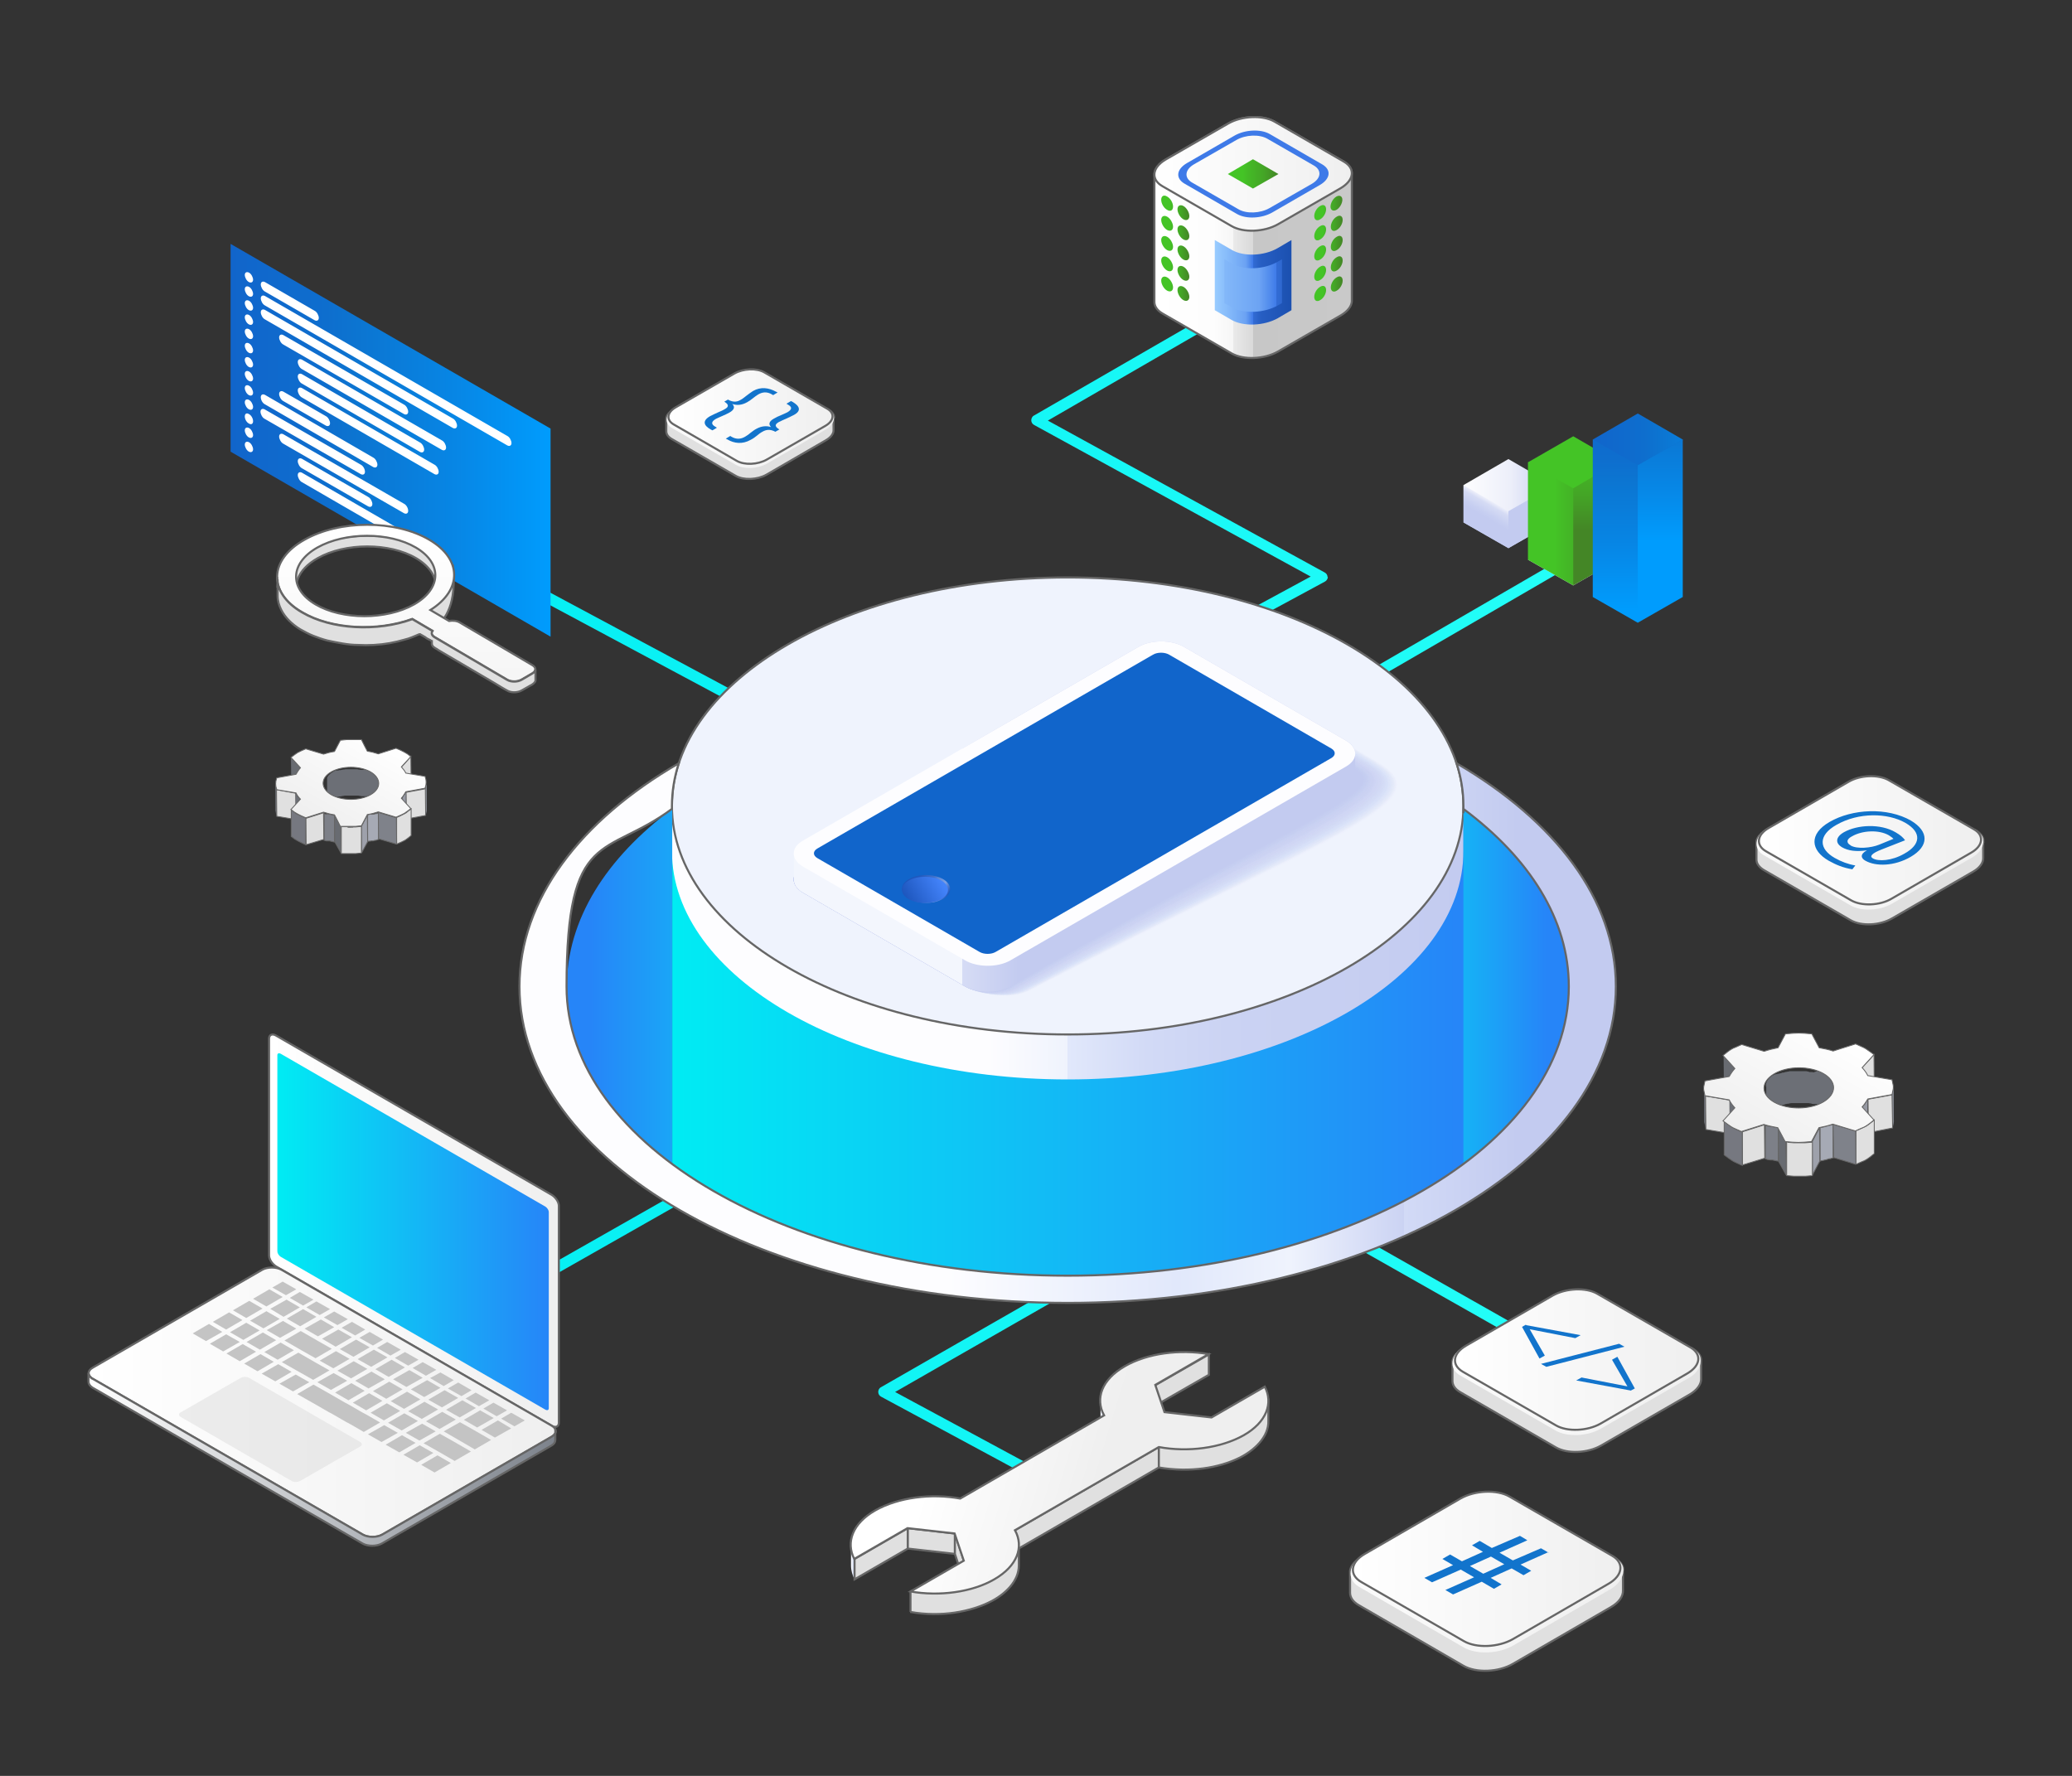 <?xml version="1.0" encoding="UTF-8"?><svg xmlns="http://www.w3.org/2000/svg" width="700" height="600" xmlns:xlink="http://www.w3.org/1999/xlink" viewBox="0 0 700 600"><rect x="0" y="0" width="700" height="600" fill="#333333" stroke="none"/><defs><clipPath id="b"><path d="M575.7,367.8v11.3c.1.4.2.7.3,1.1v-11.3c-.2-.4-.2-.7-.3-1.1Z" fill="none" stroke-width="0"/></clipPath><clipPath id="c"><path d="M639.8,378.5v-11.3c-.1.4-.2.8-.2,1.2v11.3c.2-.4.3-.8.2-1.2Z" fill="none" stroke-width="0"/></clipPath><clipPath id="d"><path d="M584.4,371.7v11.3c.6.9,1.2,1.8,2.1,2.7v-11.3c-.9-.9-1.6-1.8-2.1-2.7Z" fill="none" stroke-width="0"/></clipPath><linearGradient id="e" x1="600.1" y1="310.4" x2="645.5" y2="310.4" gradientTransform="translate(1185.1 -20.9) rotate(119.6)" gradientUnits="userSpaceOnUse"><stop offset="0" stop-color="#fff"/><stop offset="1" stop-color="#efefef"/></linearGradient><clipPath id="f"><path d="M93,264.8v9c.1.3.1.6.2.9v-9c-.2-.3-.2-.6-.2-.9Z" fill="none" stroke-width="0"/></clipPath><clipPath id="g"><path d="M144.2,273.4v-9c0,.3-.1.6-.2.9v9c.2-.3.2-.6.2-.9Z" fill="none" stroke-width="0"/></clipPath><clipPath id="h"><path d="M99.9,268v9c.5.7,1,1.5,1.6,2.1v-9c-.7-.7-1.3-1.4-1.6-2.1Z" fill="none" stroke-width="0"/></clipPath><linearGradient id="i" x1="756.7" y1="786.6" x2="792.8" y2="786.6" xlink:href="#e"/><linearGradient id="j" x1="106" y1="300.4" x2="552.7" y2="300.4" gradientUnits="userSpaceOnUse"><stop offset="0" stop-color="#00ecf3"/><stop offset="1" stop-color="#26fff8"/></linearGradient><linearGradient id="l" x1="227.1" y1="335.6" x2="494.4" y2="335.6" gradientUnits="userSpaceOnUse"><stop offset="0" stop-color="#00ecf3"/><stop offset="1" stop-color="#2685f8"/></linearGradient><linearGradient id="m" x1="227.1" y1="302.5" x2="494.4" y2="302.5" gradientUnits="userSpaceOnUse"><stop offset=".4" stop-color="#fdfdff"/><stop offset=".5" stop-color="#eff3fd"/><stop offset=".5" stop-color="#e1e8fb"/><stop offset=".6" stop-color="#d2daf6"/><stop offset=".7" stop-color="#cbd3f3"/><stop offset="1" stop-color="#c3cbf0"/></linearGradient><linearGradient id="n" x1="287.6" y1="333.2" x2="199.4" y2="333.2" xlink:href="#l"/><linearGradient id="o" x1="458.6" y1="333.2" x2="522.4" y2="333.2" xlink:href="#l"/><linearGradient id="p" x1="127.8" y1="349" x2="512.9" y2="349" gradientUnits="userSpaceOnUse"><stop offset=".5" stop-color="#fdfdff"/><stop offset=".7" stop-color="#e1e8fb"/><stop offset=".8" stop-color="#eff3fd"/><stop offset=".9" stop-color="#cbd3f3"/><stop offset=".9" stop-color="#d2daf6"/><stop offset="1" stop-color="#c3cbf0"/></linearGradient><linearGradient id="r" x1="390" y1="80.3" x2="456.7" y2="80.3" gradientUnits="userSpaceOnUse"><stop offset="0" stop-color="#fff"/><stop offset=".3" stop-color="#fdfdfd"/><stop offset=".4" stop-color="#f6f6f6"/><stop offset=".4" stop-color="#eaeaea"/><stop offset=".5" stop-color="#d9d9d9"/><stop offset=".5" stop-color="#c7c7c7"/><stop offset=".5" stop-color="#c7c7c7"/><stop offset="1" stop-color="#c9c9c9"/></linearGradient><linearGradient id="s" x1="410.4" y1="95.4" x2="436.3" y2="95.4" gradientUnits="userSpaceOnUse"><stop offset="0" stop-color="#9cf"/><stop offset=".4" stop-color="#6ca3f3"/><stop offset=".5" stop-color="#3e7ae8"/><stop offset=".5" stop-color="#326cd5"/><stop offset=".6" stop-color="#275ec3"/><stop offset="1" stop-color="#1b50b0"/></linearGradient><linearGradient id="t" x1="390" y1="58.8" x2="456.7" y2="58.8" gradientTransform="matrix(1,0,0,1,0,0)" xlink:href="#e"/><linearGradient id="u" x1="414.8" y1="58.8" x2="431.9" y2="58.8" gradientUnits="userSpaceOnUse"><stop offset="0" stop-color="#44c426"/><stop offset=".3" stop-color="#44c426"/><stop offset=".4" stop-color="#44ba26"/><stop offset=".7" stop-color="#44a626"/><stop offset="1" stop-color="#448626"/></linearGradient><linearGradient id="v" x1="392.3" y1="83.9" x2="401.8" y2="83.9" xlink:href="#u"/><linearGradient id="w" x1="444" y1="83.9" x2="453.5" y2="83.9" xlink:href="#u"/><linearGradient id="x" x1="402.4" y1="96.5" x2="460.2" y2="96.5" xlink:href="#s"/><linearGradient id="y" x1="77.9" y1="148.7" x2="186" y2="148.7" gradientUnits="userSpaceOnUse"><stop offset="0" stop-color="#1165cb"/><stop offset=".3" stop-color="#0e6ece"/><stop offset=".4" stop-color="#0c75d1"/><stop offset=".7" stop-color="#0786e5"/><stop offset="1" stop-color="#009cfd"/></linearGradient><linearGradient id="aa" x1="287.5" y1="527.6" x2="289.2" y2="527.6" gradientUnits="userSpaceOnUse"><stop offset="0" stop-color="#fdfdff"/><stop offset=".2" stop-color="#eff3fd"/><stop offset=".4" stop-color="#e1e8fb"/><stop offset=".6" stop-color="#d2daf6"/><stop offset=".8" stop-color="#cbd3f3"/><stop offset="1" stop-color="#c3cbf0"/></linearGradient><linearGradient id="ab" x1="371.7" y1="479.1" x2="373.6" y2="479.1" xlink:href="#aa"/><linearGradient id="ac" x1="317.2" y1="485.2" x2="370.8" y2="501.5" gradientTransform="matrix(1,0,0,1,0,0)" xlink:href="#e"/><linearGradient id="ad" x1="203.7" y1="141.7" x2="346.6" y2="141.7" gradientUnits="userSpaceOnUse"><stop offset="0" stop-color="#fff"/><stop offset="1" stop-color="#e3e3e3"/></linearGradient><linearGradient id="ae" x1="225.8" y1="140.8" x2="281.2" y2="140.8" gradientTransform="matrix(1,0,0,1,0,0)" xlink:href="#e"/><linearGradient id="af" x1="458.8" y1="460.7" x2="670.7" y2="460.7" xlink:href="#ad"/><linearGradient id="ag" x1="491.5" y1="459.3" x2="573.8" y2="459.3" gradientTransform="matrix(1,0,0,1,0,0)" xlink:href="#e"/><linearGradient id="ah" x1="564.3" y1="285.2" x2="757.8" y2="285.2" xlink:href="#ad"/><linearGradient id="ai" x1="594.2" y1="283.9" x2="669.3" y2="283.9" gradientTransform="matrix(1,0,0,1,0,0)" xlink:href="#e"/><linearGradient id="aj" x1="421.1" y1="531.6" x2="654" y2="531.6" xlink:href="#ad"/><linearGradient id="ak" x1="457.1" y1="530" x2="547.5" y2="530" gradientTransform="matrix(1,0,0,1,0,0)" xlink:href="#e"/><linearGradient id="am" x1="268.2" y1="275.8" x2="457.9" y2="275.8" gradientUnits="userSpaceOnUse"><stop offset=".3" stop-color="#f3f6fd"/><stop offset=".3" stop-color="#eff3fc"/><stop offset=".3" stop-color="#e6eaf9"/><stop offset=".3" stop-color="#d6dcf5"/><stop offset=".4" stop-color="#c3cbf0"/></linearGradient><linearGradient id="an" x1="6885.5" y1="-3653.3" x2="7009.2" y2="-3653.3" gradientTransform="translate(-3486.6 6147.6) rotate(-30) scale(1.2 .9) skewX(23.4)" xlink:href="#y"/><linearGradient id="ao" x1="307" y1="297" x2="319.3" y2="304.1" gradientUnits="userSpaceOnUse"><stop offset="0" stop-color="#1d56bd"/><stop offset=".2" stop-color="#2059be"/><stop offset=".3" stop-color="#2c62c3"/><stop offset=".5" stop-color="#4071ca"/><stop offset=".6" stop-color="#5c87d5"/><stop offset=".8" stop-color="#7ea1e2"/><stop offset="1" stop-color="#1d56bd"/></linearGradient><linearGradient id="ap" x1="306.3" y1="304.2" x2="317.9" y2="297.5" gradientUnits="userSpaceOnUse"><stop offset="0" stop-color="#1d56bd"/><stop offset="1" stop-color="#4383fa"/></linearGradient><linearGradient id="ar" x1="494.4" y1="176.5" x2="524.8" y2="176.5" gradientUnits="userSpaceOnUse"><stop offset=".4" stop-color="#c3cbf0"/><stop offset=".5" stop-color="#c7cff1"/><stop offset=".7" stop-color="#d5dbf4"/><stop offset=".8" stop-color="#edeffa"/><stop offset=".9" stop-color="#fff"/></linearGradient><linearGradient id="as" x1="507.2" y1="168" x2="500.1" y2="180.4" gradientUnits="userSpaceOnUse"><stop offset="0" stop-color="#fff"/><stop offset=".2" stop-color="#edeffa"/><stop offset=".3" stop-color="#d5dbf4"/><stop offset=".5" stop-color="#c7cff1"/><stop offset=".6" stop-color="#c3cbf0"/></linearGradient><linearGradient id="at" x1="493.2" y1="163.9" x2="577.8" y2="163.9" xlink:href="#as"/><linearGradient id="au" x1="508.5" y1="159.5" x2="519.1" y2="177.9" xlink:href="#as"/><linearGradient id="av" x1="516.2" y1="177" x2="546.7" y2="177" xlink:href="#u"/><linearGradient id="aw" x1="516.2" y1="156.2" x2="585.1" y2="156.2" xlink:href="#u"/><linearGradient id="ax" x1="539.1" y1="137.6" x2="539.1" y2="179.2" xlink:href="#u"/><linearGradient id="ay" x1="553.3" y1="133.1" x2="553.3" y2="205.9" xlink:href="#y"/><linearGradient id="az" x1="538.1" y1="148.5" x2="595.9" y2="148.5" xlink:href="#y"/><linearGradient id="ba" x1="560.9" y1="120.8" x2="560.9" y2="182.8" xlink:href="#y"/><linearGradient id="bb" x1="90.9" y1="415.8" x2="188.7" y2="415.8" gradientTransform="matrix(1,0,0,1,0,0)" xlink:href="#e"/><linearGradient id="bc" x1="93.7" y1="416.1" x2="185.4" y2="416.1" xlink:href="#l"/><linearGradient id="bd" x1="29.9" y1="473.7" x2="187.7" y2="473.7" gradientTransform="matrix(1,0,0,1,0,0)" xlink:href="#e"/><linearGradient id="be" x1="29.9" y1="493.1" x2="187.7" y2="493.1" gradientUnits="userSpaceOnUse"><stop offset="0" stop-color="#fff"/><stop offset="1" stop-color="#7d838c"/></linearGradient><filter id="bg" x="104.7" y="181.7" width="42.4" height="28" color-interpolation-filters="sRGB" filterUnits="userSpaceOnUse"><feFlood flood-color="#fff" result="bg"/><feBlend in="SourceGraphic" in2="bg"/></filter><filter id="bi" x="104.7" y="-12118.2" width="42.4" height="32766" color-interpolation-filters="sRGB" filterUnits="userSpaceOnUse"><feFlood flood-color="#fff" result="bg"/><feBlend in="SourceGraphic" in2="bg"/></filter><mask id="bh" x="104.7" y="-12118.2" width="42.4" height="32766" maskUnits="userSpaceOnUse"/><linearGradient id="bj" x1="-4442.6" y1="191.8" x2="-4426.9" y2="200.4" gradientTransform="translate(4557.9)" gradientUnits="userSpaceOnUse"><stop offset="0" stop-color="#fff"/><stop offset="1" stop-color="#000"/></linearGradient><mask id="bf" x="104.7" y="181.7" width="42.4" height="28" maskUnits="userSpaceOnUse"><g filter="url(#bg)"><g mask="url(#bh)"><path d="M134.8,181.7l-30.1,25.4c4.3,1.6,9.6,2.6,15.2,2.6,15,0,27.2-6.8,27.2-15.2,0-5.3-4.9-10-12.3-12.7Z" fill="url(#bj)" mix-blend-mode="multiply" stroke-width="0"/></g></g></mask><linearGradient id="bk" x1="-4442.6" y1="191.8" x2="-4426.9" y2="200.4" gradientTransform="translate(4557.9)" gradientUnits="userSpaceOnUse"><stop offset="0" stop-color="#fff"/><stop offset="1" stop-color="#fff"/></linearGradient><linearGradient id="bl" x1="15491" y1="182.3" x2="15491" y2="263.7" gradientTransform="translate(15628.3) rotate(-180) scale(1 -1)" xlink:href="#e"/></defs><g isolation="isolate"><g id="a"><polygon points="582.3 356.6 582.4 367.9 586.4 372.2 586.3 361 582.3 356.6" fill="#686b71" stroke-width="0"/><polygon points="629.1 360.7 629.2 371.9 633.2 367.5 633.1 356.3 629.1 360.7" fill="#e0e0e0" stroke="#666" stroke-miterlimit="10" stroke-width=".3"/><path d="M614.1,361.8c.1,0,.2,0,.3.1,0,0,.1,0,.1,0,0,0,0,0,0,0,.2,0,.4.2.7.3,0,0,0,0,.1,0,.2.1.4.2.6.3,2.3,1.3,3.4,3,3.5,4.8v11.3c.1-1.7-1-3.4-3.3-4.8-.2-.1-.4-.2-.6-.3,0,0,0,0-.1,0-.2-.1-.4-.2-.7-.3,0,0-.1,0-.2,0-.1,0-.2,0-.3-.1,0,0-.1,0-.2,0-.1,0-.2,0-.3-.1,0,0-.2,0-.3,0,0,0-.1,0-.2,0,0,0-.2,0-.3,0,0,0-.1,0-.2,0,0,0-.1,0-.2,0-.2,0-.5-.1-.7-.2,0,0,0,0,0,0-.2,0-.5,0-.7-.1,0,0-.1,0-.2,0-.2,0-.4,0-.6,0,0,0,0,0,0,0-.2,0-.5,0-.7,0,0,0-.1,0-.2,0-.2,0-.4,0-.6,0,0,0-.1,0-.2,0-.2,0-.5,0-.7,0,0,0,0,0-.1,0-.2,0-.4,0-.6,0,0,0-.1,0-.2,0-.3,0-.5,0-.8,0,0,0,0,0-.1,0-.3,0-.5,0-.8,0,0,0,0,0-.1,0-.3,0-.6.1-1,.2,0,0,0,0-.1,0-.2,0-.4,0-.6.1,0,0,0,0,0,0-.2,0-.4,0-.6.2-.1,0-.2,0-.4.1,0,0,0,0-.1,0-.2,0-.3.1-.5.2,0,0,0,0-.1,0-.1,0-.2,0-.3.1,0,0-.1,0-.2,0,0,0-.2,0-.3.1,0,0-.1,0-.2,0,0,0-.2,0-.3.1,0,0-.1,0-.2,0,0,0-.2,0-.3.1,0,0,0,0-.1,0-.1,0-.3.1-.4.2-.2.1-.3.2-.5.3,0,0,0,0-.1,0-.1,0-.2.2-.4.3,0,0,0,0-.1,0-.1,0-.2.2-.3.3,0,0,0,0,0,0-.1.1-.2.2-.3.3,0,0-.1.1-.2.2,0,0,0,0,0,0,0,0-.2.2-.2.3,0,0,0,0,0,0,0,0-.1.2-.2.3,0,0,0,0,0,0,0,0,0,.1-.1.2,0,.1-.2.3-.2.4,0,0,0,0,0,0,0,.1-.1.2-.1.3,0,0,0,0,0,.1,0,.1,0,.3-.1.4,0,0,0,0,0,0,0,.1,0,.3,0,.4,0,0,0,0,0,.1,0,.1,0,.2,0,.3,0,0,0,0,0,.1v-11.3c-.1,0-.1,0-.1,0,0,0,0,0,0,0,0-.1,0-.2,0-.3,0,0,0,0,0,0,0,0,0,0,0,0,0-.1,0-.3,0-.4,0,0,0,0,0,0,0,0,0,0,0,0,0-.1,0-.3.1-.4,0,0,0,0,0,0,0,0,0,0,0,0,0-.1,0-.2.1-.3,0,0,0,0,0,0,0,0,0,0,0,0,0-.1.1-.3.2-.4,0,0,0,0,0,0,0,0,0,0,0-.1,0,0,0,0,0,0,0,0,.1-.2.2-.3,0,0,0,0,0,0h0c0,0,.2-.2.2-.3,0,0,0,0,0,0,0,0,.1-.1.2-.2,0,0,0,0,0,0,.1-.1.2-.2.3-.3,0,0,0,0,0,0,0,0,.2-.2.3-.3,0,0,0,0,0,0,0,0,0,0,0,0,.1,0,.2-.2.4-.3,0,0,0,0,.1,0,.2-.1.3-.2.5-.3.1,0,.3-.2.4-.2,0,0,0,0,.1,0,0,0,.2,0,.3-.1,0,0,.1,0,.2,0,0,0,.2,0,.3-.1,0,0,.1,0,.2,0,0,0,.2,0,.3-.1,0,0,.1,0,.2,0,.1,0,.2,0,.3-.1,0,0,0,0,.1,0,.2,0,.3-.1.5-.2,0,0,0,0,.1,0,.1,0,.2,0,.3,0,0,0,0,0,0,0,.2,0,.4-.1.6-.2,0,0,0,0,0,0,.2,0,.4,0,.6-.1,0,0,0,0,0,0,0,0,0,0,0,0,.3,0,.6-.1,1-.2,0,0,0,0,0,0,0,0,0,0,0,0,.3,0,.5,0,.8,0,0,0,0,0,0,0,0,0,0,0,0,0,.3,0,.5,0,.8,0,0,0,0,0,0,0,0,0,0,0,.1,0,.2,0,.4,0,.6,0,0,0,0,0,0,0,0,0,0,0,0,0,.2,0,.5,0,.7,0,0,0,0,0,0,0,0,0,0,0,.1,0,.2,0,.4,0,.6,0,0,0,0,0,.1,0,0,0,0,0,0,0,.2,0,.5,0,.7,0,0,0,0,0,0,0,0,0,0,0,0,0,.2,0,.4,0,.6,0,0,0,0,0,.1,0,0,0,0,0,0,0,.2,0,.5,0,.7.1,0,0,0,0,0,0,0,0,0,0,0,0,.2,0,.5.1.7.2,0,0,0,0,0,0,0,0,0,0,0,0,0,0,.1,0,.2,0,0,0,.2,0,.3,0,0,0,.1,0,.2,0,0,0,.1,0,.1,0,0,0,0,0,.1,0,.1,0,.2,0,.3.1,0,0,.1,0,.2,0Z" fill="#6c6f76" stroke-width="0"/><g isolation="isolate"><g clip-path="url(#b)"><g isolation="isolate"><path d="M575.7,367.8v11.3c.1.4.2.7.3,1.1v-11.3c-.2-.4-.2-.7-.3-1.1" fill="#6c6f76" stroke-width="0"/></g></g></g><g isolation="isolate"><g clip-path="url(#c)"><g isolation="isolate"><path d="M639.6,368.4v11.3c.2-.2.2-.3.2-.5v-11.3c-.1.2-.2.4-.2.5" fill="#898d95" stroke-width="0"/><path d="M639.7,367.9v11.3c.1-.2.2-.4.2-.6v-11.3c-.1.2-.1.4-.2.6" fill="#858891" stroke-width="0"/><path d="M639.7,367.4v11.3c.1,0,.1,0,.1,0v-11.3c-.1,0-.1,0-.1,0" fill="#81848c" stroke-width="0"/></g></g></g><polygon points="575.9 368.9 576 380.1 576.3 381.6 576.2 370.3 575.9 368.9" fill="#686b71" stroke-width="0"/><polygon points="639.2 369.9 639.4 381.1 639.7 379.7 639.6 368.4 639.2 369.9" fill="#8e919a" stroke-width="0"/><polygon points="576.2 370.3 576.3 381.6 584.5 383 584.4 371.7 576.2 370.3" fill="#e0e0e0" stroke="#666" stroke-miterlimit="10" stroke-width=".3"/><polygon points="631.1 371.4 631.2 382.7 639.4 381.1 639.2 369.9 631.1 371.4" fill="#e0e0e0" stroke="#666" stroke-miterlimit="10" stroke-width=".3"/><g isolation="isolate"><g clip-path="url(#d)"><g isolation="isolate"><path d="M584.4,371.7v11.3c.6.9,1.2,1.8,2.1,2.7v-11.3c-.9-.9-1.6-1.8-2.1-2.7" fill="#6c6f76" stroke-width="0"/></g></g></g><path d="M629.8,373.4c.2-.2.3-.4.4-.6,0,0,0,0,0,0,.1-.2.3-.4.4-.6,0,0,0,0,0-.1.1-.2.2-.4.3-.6v11.3c0,.2-.1.4-.2.6,0,0,0,0,0,.1,0,0,0,0,0,0-.1.2-.2.4-.4.5,0,0,0,0,0,0-.1.2-.2.3-.4.5,0,0,0,0,0,.1,0,0,0,0-.1.1-.2.2-.3.4-.5.6v-11.3c0-.2.2-.4.4-.6,0,0,0,0,.1-.1Z" fill="#9699a3" stroke-width="0"/><path d="M597.5,380.4c.3,0,.5.1.8.2.1,0,.2,0,.3,0,.3,0,.6.1,1,.2,0,0,0,0,0,0,.4,0,.8.1,1.2.2v11.3c-.3,0-.7-.1-1-.2,0,0,0,0,0,0,0,0,0,0,0,0-.3,0-.6-.1-1-.2-.1,0-.2,0-.3,0-.1,0-.3,0-.4,0-.1,0-.3,0-.4-.1-.1,0-.2,0-.3,0-.3,0-.7-.2-1-.3v-11.3c.2.1.6.2.9.3.1,0,.2,0,.3,0Z" fill="#7d8088" stroke="#666" stroke-miterlimit="10" stroke-width=".3"/><path d="M616.5,380.6c.1,0,.3,0,.4-.1.3,0,.7-.2,1-.3,0,0,.1,0,.2,0,.4-.1.8-.2,1.2-.3v11.3c-.3.1-.6.2-1,.3,0,0,0,0,0,0,0,0-.1,0-.2,0-.3,0-.7.2-1,.3-.1,0-.3,0-.4.1-.3,0-.6.1-.8.2,0,0-.1,0-.2,0-.3,0-.5.1-.8.2v-11.3c.2,0,.5-.1.9-.2.3,0,.6-.1.8-.2Z" fill="#a6aab5" stroke="#666" stroke-miterlimit="10" stroke-width=".3"/><polygon points="588.6 382.4 588.7 393.6 596.2 391.3 596.1 380 588.6 382.4" fill="#e0e0e0" stroke="#666" stroke-miterlimit="10" stroke-width=".3"/><path d="M583.9,380c.8.6,1.7,1.1,2.7,1.6l2,.9v11.3c.1,0-1.9-.9-1.9-.9-1-.4-1.9-1-2.7-1.6l-1.5-1.1v-11.3c-.1,0,1.4,1.1,1.4,1.1Z" fill="#767880" stroke="#666" stroke-miterlimit="10" stroke-width=".3"/><path d="M627,393.4v-11.3c-.1,0,1.9-.9,1.9-.9.5-.2,1-.5,1.5-.7.5-.3.9-.6,1.3-.9l1.5-1.2v11.3c.1,0-1.4,1.2-1.4,1.2-.4.3-.8.6-1.3.9-.5.3-.9.5-1.5.7l-2,.9" fill="#e0e0e0" stroke="#666" stroke-miterlimit="10" stroke-width=".3"/><polyline points="627 393.4 626.9 382.1 619.3 379.9 619.5 391.1 627 393.4" fill="#7f828a" stroke="#666" stroke-miterlimit="10" stroke-width=".3"/><polyline points="603.5 397.1 603.3 385.8 600.8 381.1 600.9 392.4 603.5 397.1" fill="#686b71" stroke="#666" stroke-miterlimit="10" stroke-width=".3"/><polyline points="612.3 397 614.8 392.3 614.7 381 612.2 385.8 612.3 397" fill="#9ea1ab" stroke="#666" stroke-miterlimit="10" stroke-width=".3"/><path d="M607.3,386.1c.2,0,.4,0,.6,0,.1,0,.3,0,.4,0,.2,0,.4,0,.6,0,.3,0,.6,0,.9,0l2.5-.2v11.3c.1,0-2.4.2-2.4.2-.3,0-.5,0-.8,0,0,0,0,0,0,0-.2,0-.4,0-.6,0-.1,0-.2,0-.4,0,0,0,0,0,0,0-.2,0-.4,0-.6,0-.1,0-.3,0-.4,0,0,0,0,0,0,0-.2,0-.4,0-.6,0-.1,0-.3,0-.4,0,0,0,0,0,0,0l-2.5-.2v-11.3c-.1,0,2.4.2,2.4.2.1,0,.3,0,.4,0,.2,0,.4,0,.6,0,.1,0,.3,0,.4,0Z" fill="#e0e0e0" stroke="#666" stroke-miterlimit="10" stroke-width=".3"/><path d="M633.1,356.3l-4,4.4c.8.9,1.5,1.8,1.9,2.7l8.2,1.4.3,1.4c.2.7.2,1.5,0,2.2l-.3,1.4-8.2,1.5c-.5.9-1.1,1.8-1.9,2.7l4,4.4-1.5,1.2c-.4.3-.8.6-1.3.9-.5.3-.9.5-1.5.7l-2,.9-7.6-2.3c-1.5.5-3.1.9-4.7,1.2l-2.5,4.7-2.5.2c-1.3.1-2.6.1-3.9,0l-2.5-.2-2.5-4.7c-1.6-.3-3.2-.6-4.7-1.1l-7.6,2.4-2-.9c-1-.4-1.9-1-2.7-1.6l-1.5-1.1,4-4.4c-.8-.9-1.5-1.8-1.9-2.7l-8.2-1.4-.3-1.4c-.2-.7-.2-1.5,0-2.2l.3-1.4,8.2-1.5c.5-.9,1.1-1.8,1.9-2.7l-4-4.4,1.5-1.2c.4-.3.8-.6,1.3-.9.5-.3.9-.5,1.5-.7l2-.9,7.6,2.3c1.5-.5,3.1-.9,4.7-1.2l2.5-4.7,2.5-.2c1.3-.1,2.6-.1,3.9,0l2.5.2,2.5,4.7c1.6.3,3.2.6,4.7,1.1l7.6-2.4,2,.9c1,.4,1.9,1,2.7,1.6l1.5,1.1ZM599.4,362.8c-4.6,2.7-4.6,7,0,9.6,4.6,2.6,12,2.6,16.6-.1,4.6-2.7,4.6-7,0-9.6-4.6-2.6-12-2.6-16.6.1" fill="url(#e)" stroke="#666" stroke-miterlimit="10" stroke-width=".3"/><polygon points="98.3 255.9 98.4 264.9 101.5 268.4 101.4 259.4 98.3 255.9" fill="#686b71" stroke-width="0"/><polygon points="135.6 259.2 135.7 268.1 138.9 264.6 138.8 255.6 135.6 259.2" fill="#e0e0e0" stroke="#666" stroke-miterlimit="10" stroke-width=".3"/><path d="M123.6,260c0,0,.2,0,.3,0,0,0,0,0,.1,0,0,0,0,0,0,0,.2,0,.4.2.5.2,0,0,0,0,.1,0,.2,0,.3.2.5.3,1.8,1,2.7,2.4,2.8,3.8v9c0-1.4-.8-2.8-2.7-3.8-.2,0-.3-.2-.5-.3,0,0,0,0-.1,0-.2,0-.3-.2-.5-.2,0,0,0,0-.1,0,0,0-.2,0-.3,0,0,0-.1,0-.2,0,0,0-.2,0-.3,0,0,0-.1,0-.2,0,0,0-.1,0-.2,0,0,0-.2,0-.2,0,0,0-.1,0-.2,0,0,0,0,0-.1,0-.2,0-.4,0-.6-.1,0,0,0,0,0,0-.2,0-.4,0-.6-.1,0,0,0,0-.1,0-.2,0-.3,0-.5,0,0,0,0,0,0,0-.2,0-.4,0-.6,0,0,0,0,0-.1,0-.1,0-.3,0-.4,0,0,0,0,0-.1,0-.2,0-.4,0-.6,0,0,0,0,0-.1,0-.2,0-.3,0-.5,0,0,0,0,0-.1,0-.2,0-.4,0-.6,0,0,0,0,0,0,0-.2,0-.4,0-.6,0,0,0,0,0,0,0-.3,0-.5,0-.8.1,0,0,0,0,0,0-.2,0-.3,0-.5.1,0,0,0,0,0,0-.2,0-.3,0-.5.1,0,0-.2,0-.3,0,0,0,0,0,0,0-.1,0-.3,0-.4.1,0,0,0,0-.1,0,0,0-.2,0-.3,0,0,0,0,0-.1,0,0,0-.2,0-.2,0,0,0,0,0-.1,0,0,0-.1,0-.2.1,0,0,0,0-.1,0,0,0-.2,0-.2.1,0,0,0,0-.1,0-.1,0-.2.1-.3.2-.1,0-.3.2-.4.3,0,0,0,0-.1,0,0,0-.2.1-.3.2,0,0,0,0,0,0,0,0-.2.1-.2.2,0,0,0,0,0,0,0,0-.2.2-.3.3,0,0,0,.1-.1.2,0,0,0,0,0,0,0,0-.1.2-.2.2,0,0,0,0,0,0,0,0-.1.1-.2.2,0,0,0,0,0,0,0,0,0,0,0,.1,0,.1-.1.2-.2.3,0,0,0,0,0,0,0,0,0,.2-.1.3,0,0,0,0,0,0,0,.1,0,.2,0,.3,0,0,0,0,0,0,0,.1,0,.2,0,.3,0,0,0,0,0,0,0,0,0,.2,0,.3,0,0,0,0,0,0v-9c0,0,0,0,0,0,0,0,0,0,0,0,0,0,0-.2,0-.3,0,0,0,0,0,0,0,0,0,0,0,0,0-.1,0-.2,0-.3,0,0,0,0,0,0,0,0,0,0,0,0,0-.1,0-.2,0-.3,0,0,0,0,0,0,0,0,0,0,0,0,0,0,0-.2.1-.3,0,0,0,0,0,0,0,0,0,0,0,0,0-.1.1-.2.2-.3,0,0,0,0,0,0,0,0,0,0,0-.1,0,0,0,0,0,0,0,0,.1-.1.2-.2,0,0,0,0,0,0h0c0,0,.1-.2.2-.2,0,0,0,0,0,0,0,0,0,0,.1-.1,0,0,0,0,0,0,0,0,.2-.2.3-.3,0,0,0,0,0,0,0,0,.2-.1.2-.2,0,0,0,0,0,0,0,0,0,0,0,0,0,0,.2-.1.3-.2,0,0,0,0,.1,0,.1,0,.3-.2.4-.3.1,0,.2-.1.3-.2,0,0,0,0,.1,0,0,0,.2,0,.2-.1,0,0,0,0,.1,0,0,0,.1,0,.2-.1,0,0,0,0,.1,0,0,0,.2,0,.2,0,0,0,0,0,.1,0,0,0,.2,0,.3,0,0,0,0,0,0,0,.1,0,.2,0,.4-.1,0,0,0,0,0,0,0,0,.2,0,.3,0,0,0,0,0,0,0,.2,0,.3,0,.5-.1,0,0,0,0,0,0,.2,0,.3,0,.5-.1,0,0,0,0,0,0,0,0,0,0,0,0,.3,0,.5,0,.8-.1,0,0,0,0,0,0,0,0,0,0,0,0,.2,0,.4,0,.6,0,0,0,0,0,0,0,0,0,0,0,0,0,.2,0,.4,0,.6,0,0,0,0,0,0,0,0,0,0,0,0,0,.2,0,.3,0,.5,0,0,0,0,0,0,0,0,0,0,0,0,0,.2,0,.4,0,.6,0,0,0,0,0,0,0,0,0,0,0,0,0,.1,0,.3,0,.4,0,0,0,0,0,0,0,0,0,0,0,0,0,.2,0,.4,0,.6,0,0,0,0,0,0,0,0,0,0,0,0,0,.2,0,.3,0,.5,0,0,0,0,0,0,0,0,0,0,0,0,0,.2,0,.4,0,.6.1,0,0,0,0,0,0,0,0,0,0,0,0,.2,0,.4,0,.6.1,0,0,0,0,0,0,0,0,0,0,0,0,0,0,.1,0,.2,0,0,0,.2,0,.2,0,0,0,.1,0,.2,0,0,0,0,0,.1,0,0,0,0,0,0,0,0,0,.2,0,.3,0,0,0,.1,0,.2,0Z" fill="#6c6f76" stroke-width="0"/><g isolation="isolate"><g clip-path="url(#f)"><g isolation="isolate"><path d="M93,264.8v9c.1.3.1.6.2.9v-9c-.2-.3-.2-.6-.2-.9" fill="#6c6f76" stroke-width="0"/></g></g></g><g isolation="isolate"><g clip-path="url(#g)"><g isolation="isolate"><path d="M144,265.4v9c.1-.1.2-.3.2-.4v-9c-.1.1-.1.3-.2.4" fill="#898d95" stroke-width="0"/><path d="M144,264.9v9c.1-.2.1-.3.1-.5v-9c0,.2-.1.3-.1.5" fill="#858891" stroke-width="0"/><path d="M144.1,264.5v9c0,0,0,0,0,0v-9c0,0,0,0,0,0" fill="#81848c" stroke-width="0"/></g></g></g><polygon points="93.1 265.7 93.2 274.7 93.5 275.8 93.4 266.8 93.1 265.7" fill="#686b71" stroke-width="0"/><polygon points="143.7 266.5 143.8 275.5 144.1 274.3 144 265.4 143.7 266.5" fill="#8e919a" stroke-width="0"/><polygon points="93.4 266.8 93.5 275.8 100 276.9 99.9 268 93.4 266.8" fill="#e0e0e0" stroke="#666" stroke-miterlimit="10" stroke-width=".3"/><polygon points="137.2 267.7 137.3 276.7 143.8 275.5 143.7 266.5 137.2 267.7" fill="#e0e0e0" stroke="#666" stroke-miterlimit="10" stroke-width=".3"/><g isolation="isolate"><g clip-path="url(#h)"><g isolation="isolate"><path d="M99.9,268v9c.5.7,1,1.5,1.6,2.1v-9c-.7-.7-1.3-1.4-1.6-2.1" fill="#6c6f76" stroke-width="0"/></g></g></g><path d="M136.1,269.3c.1-.2.2-.3.4-.5,0,0,0,0,0,0,.1-.2.2-.3.3-.5,0,0,0,0,0,0,0-.2.2-.3.3-.5v9c0,.2,0,.3-.2.5,0,0,0,0,0,0,0,0,0,0,0,0,0,.1-.2.3-.3.4,0,0,0,0,0,0,0,.1-.2.3-.3.4,0,0,0,0,0,0,0,0,0,0,0,.1-.1.2-.3.3-.4.5v-9c0-.2.2-.3.3-.5,0,0,0,0,0-.1Z" fill="#9699a3" stroke-width="0"/><path d="M110.4,274.9c.2,0,.4.1.6.2,0,0,.2,0,.3,0,.3,0,.5.1.8.2,0,0,0,0,0,0,.3,0,.6.1.9.2v9c-.2,0-.5-.1-.8-.2,0,0,0,0,0,0,0,0,0,0,0,0-.3,0-.5-.1-.8-.2,0,0-.2,0-.3,0-.1,0-.2,0-.3,0-.1,0-.2,0-.3,0,0,0-.2,0-.2,0-.3,0-.5-.2-.8-.2v-9c.2,0,.4.2.7.2,0,0,.2,0,.2,0Z" fill="#7d8088" stroke="#666" stroke-miterlimit="10" stroke-width=".3"/><path d="M125.6,275.1c.1,0,.2,0,.4,0,.3,0,.6-.1.8-.2,0,0,.1,0,.2,0,.3,0,.6-.2.9-.3v9c-.2,0-.5.2-.8.3,0,0,0,0,0,0,0,0-.1,0-.2,0-.3,0-.5.1-.8.2-.1,0-.2,0-.4,0-.2,0-.4,0-.7.1,0,0,0,0-.1,0-.2,0-.4,0-.7.1v-9c.2,0,.4-.1.7-.2.2,0,.4,0,.7-.1Z" fill="#a6aab5" stroke="#666" stroke-miterlimit="10" stroke-width=".3"/><polygon points="103.3 276.5 103.4 285.4 109.4 283.6 109.3 274.6 103.3 276.5" fill="#e0e0e0" stroke="#666" stroke-miterlimit="10" stroke-width=".3"/><path d="M99.5,274.5c.6.5,1.4.9,2.2,1.2l1.6.7v9c0,0-1.5-.7-1.5-.7-.8-.4-1.6-.8-2.2-1.2l-1.2-.9v-9c0,0,1.1.9,1.1.9Z" fill="#767880" stroke="#666" stroke-miterlimit="10" stroke-width=".3"/><path d="M134,285.2v-9c0,0,1.5-.7,1.5-.7.4-.2.8-.4,1.2-.6.4-.2.7-.4,1-.7l1.2-.9v9c0,0-1.1.9-1.1.9-.3.2-.7.5-1,.7-.4.2-.8.4-1.2.6l-1.6.7" fill="#e0e0e0" stroke="#666" stroke-miterlimit="10" stroke-width=".3"/><polyline points="134 285.2 133.9 276.3 127.8 274.5 127.9 283.4 134 285.2" fill="#7f828a" stroke="#666" stroke-miterlimit="10" stroke-width=".3"/><polyline points="115.2 288.2 115.1 279.2 113 275.5 113.1 284.4 115.2 288.2" fill="#686b71" stroke="#666" stroke-miterlimit="10" stroke-width=".3"/><polyline points="122.2 288.1 124.2 284.4 124.1 275.4 122.1 279.2 122.2 288.1" fill="#9ea1ab" stroke="#666" stroke-miterlimit="10" stroke-width=".3"/><path d="M118.2,279.4c.1,0,.3,0,.4,0,.1,0,.2,0,.3,0,.2,0,.3,0,.5,0,.2,0,.5,0,.7,0l2-.2v9c0,0-1.9.2-1.9.2-.2,0-.4,0-.6,0,0,0,0,0,0,0-.2,0-.3,0-.5,0,0,0-.2,0-.3,0,0,0,0,0,0,0-.1,0-.3,0-.4,0-.1,0-.2,0-.3,0,0,0,0,0,0,0-.2,0-.3,0-.5,0-.1,0-.2,0-.3,0,0,0,0,0,0,0h-2c0-.1,0-9.1,0-9.1h2c.1.1.2.2.4.2.2,0,.3,0,.5,0,.1,0,.2,0,.3,0Z" fill="#e0e0e0" stroke="#666" stroke-miterlimit="10" stroke-width=".3"/><path d="M138.8,255.6l-3.2,3.5c.6.7,1.2,1.4,1.5,2.1l6.5,1.1.3,1.1c.1.6.1,1.2,0,1.8l-.3,1.1-6.5,1.2c-.4.7-.9,1.5-1.5,2.2l3.2,3.5-1.2.9c-.3.2-.7.5-1,.7-.4.2-.8.4-1.2.6l-1.6.7-6-1.8c-1.2.4-2.4.7-3.7.9l-2,3.8-2,.2c-1,0-2.1,0-3.1,0h-2c0-.1-2-3.9-2-3.9-1.3-.2-2.5-.5-3.7-.9l-6,1.9-1.6-.7c-.8-.4-1.6-.8-2.2-1.2l-1.2-.9,3.2-3.5c-.7-.7-1.2-1.4-1.5-2.1l-6.5-1.1-.3-1.1c-.1-.6-.1-1.2,0-1.8l.3-1.1,6.5-1.2c.4-.7.9-1.5,1.5-2.2l-3.2-3.5,1.2-.9c.3-.2.7-.5,1-.7.4-.2.8-.4,1.2-.6l1.6-.7,6,1.8c1.2-.4,2.4-.7,3.7-.9l2-3.8,2-.2c1,0,2.1,0,3.1,0h2c0,.1,2,3.9,2,3.9,1.3.2,2.5.5,3.7.9l6-1.9,1.6.7c.8.4,1.6.8,2.2,1.2l1.2.9ZM111.9,260.8c-3.7,2.1-3.6,5.6,0,7.7,3.7,2.1,9.6,2.1,13.3,0,3.7-2.1,3.6-5.6,0-7.7-3.7-2.1-9.6-2.1-13.3,0" fill="url(#i)" stroke="#666" stroke-miterlimit="10" stroke-width=".3"/><path d="M147.2,178.7c5.4-3.1,14.1-3.1,19.4,0,5.4,3.1,5.4,8.1,0,11.2l85.9,46c.9.5,1.3,1.6.8,2.5-.3.6-1,1-1.7,1s-.6,0-.9-.2l-88.7-47.5c-4.9,1.1-10.8.6-14.8-1.8-5.4-3.1-5.4-8.1,0-11.2ZM548.7,178.7c-5.4-3.1-14.1-3.1-19.4,0-4.7,2.7-5.3,7-1.7,10.1l-82.6,47.9c-.9.5-1.2,1.7-.7,2.6.3.6,1,.9,1.6.9s.6,0,.9-.3l84.4-49c5.3,2.1,12.6,1.7,17.4-1,5.4-3.1,5.4-8.1,0-11.2ZM530,448.8c-4.8-2.7-12.1-3.1-17.5-.9l-104.6-59.3c-.9-.5-2-.2-2.6.7-.5.9-.2,2,.7,2.6l102.7,58.2c-3.5,3.1-2.9,7.3,1.8,10,5.4,3.1,14.1,3.1,19.4,0,5.4-3.1,5.4-8.1,0-11.2ZM364.6,497.2c-4.1-2.4-10.2-2.9-15.3-1.6l-46.9-25.3,53.4-30.6c.9-.5,1.2-1.7.7-2.6-.5-.9-1.7-1.2-2.6-.7l-56.3,32.3c-.6.3-.9,1-.9,1.6,0,.7.4,1.3,1,1.6l47.1,25.4c-5,3.1-4.9,8,.3,11,5.4,3.1,14.1,3.1,19.4,0,5.4-3.1,5.4-8.1,0-11.2ZM448.5,195c0-.7-.4-1.3-1-1.6l-93.5-51.3,65-37.6c5.3,2.1,12.7,1.8,17.4-1,5.4-3.1,5.4-8.1,0-11.2-5.4-3.1-14.1-3.1-19.4,0-4.7,2.7-5.3,7-1.7,10l-66,38.1c-.6.3-.9,1-.9,1.6,0,.7.4,1.3,1,1.6l93.4,51.2-56.3,30.5c-.9.5-1.2,1.6-.8,2.5.3.6,1,1,1.6,1s.6,0,.9-.2l59.4-32.1c.6-.3,1-1,1-1.6ZM287.9,369.4l-160.3,91.1c-5.4-2.1-12.7-1.8-17.5.9-5.4,3.1-5.4,8.1,0,11.2,5.4,3.1,14.1,3.1,19.4,0,4.7-2.7,5.3-6.9,1.8-10l158.4-90c.9-.5,1.2-1.7.7-2.6-.5-.9-1.7-1.2-2.6-.7Z" fill="url(#j)" stroke-width="0"/><g id="k"><path d="M227.1,273.3s0,0,0,0v119.9c31,23,79.3,37.8,133.7,37.8s102.7-14.8,133.7-37.8v-119.9s0,0,0,0c0-.3,0-.7,0-1,0-42.6-267.4-42.6-267.4,0s0,.7,0,1Z" fill="url(#l)" stroke-width="0"/><path d="M494.4,272.3c0-42.6-267.4-42.6-267.4,0v15.2c0,42.6,59.9,77.2,133.7,77.2s133.7-34.6,133.7-77.2v-15.2Z" fill="url(#m)" stroke-width="0"/><path d="M360.7,195.1c-73.8,0-133.7,34.6-133.7,77.2s59.9,77.2,133.7,77.2,133.7-34.6,133.7-77.2c0-42.6-59.9-77.2-133.7-77.2Z" fill="#eff3fd" stroke="#666" stroke-miterlimit="10" stroke-width=".7"/><path d="M227.1,287.5v-14.2c-22.3,16.6-35.6,37.4-35.6,60s13.3,43.4,35.6,60v-105.7Z" fill="url(#n)" stroke-width="0"/><path d="M494.4,273.3v119.9c22.3-16.6,35.6-37.4,35.6-60,0-22.6-13.3-43.4-35.6-60Z" fill="url(#o)" stroke-width="0"/><g mix-blend-mode="multiply"><path d="M494.4,393.2v10.9c-33.7,20.3-81.1,34-133.7,34s-100-13.7-133.7-34v-10.9c31,23,79.3,37.8,133.7,37.8s102.7-14.8,133.7-37.8Z" fill="#1274cc" stroke-width="0"/></g><path d="M492.1,257.9c1.5,4.7,2.3,9.5,2.3,14.4s0,.7,0,1c22.3,16.6,35.6,37.4,35.6,60,0,54-75.8,97.7-169.3,97.7s-169.3-43.8-169.3-97.7,13.3-43.4,35.6-60c0-.3,0-.7,0-1,0-4.9.8-9.7,2.3-14.4-33.3,19.3-53.8,46-53.8,75.4,0,59.1,82.9,106.9,185.2,106.9s185.2-47.9,185.2-106.9c0-29.4-20.6-56-53.8-75.4Z" fill="url(#p)" stroke="#666" stroke-miterlimit="10" stroke-width=".7"/></g><g id="q"><g mix-blend-mode="multiply"><path d="M423.3,120.9v-38.5c2.7,0,5.3.4,7.2,1.6l23.4,13.5c4,2.3,3.5,6.3-1.1,9l-21.2,12.2c-2.4,1.4-5.4,2.1-8.4,2.2Z" fill="#c3cbf0" stroke-width="0"/></g><path d="M456.7,58.8c.1-1.6-.8-3.1-2.7-4.2l-23.4-13.5c-4-2.3-11-2-15.6.6l-21.2,12.2c-2.4,1.4-3.7,3.1-3.8,4.8v43c-.1,1.6.8,3.1,2.7,4.2l23.4,13.5c4,2.3,11,2,15.6-.6l21.2-12.2c2.4-1.4,3.7-3.1,3.8-4.8v-43Z" fill="url(#r)" stroke="#666" stroke-miterlimit="10" stroke-width=".7"/><path d="M436.3,81.1l-4.6,2.7c-4.6,2.7-11.6,3-15.6.6l-5.7-3.3v23.7l5.7,3.3c4,2.3,11,2,15.6-.6l4.6-2.7v-23.7Z" fill="url(#s)" stroke-width="0"/><path d="M454,54.6l-23.4-13.5c-4-2.3-11-2-15.6.6l-21.2,12.2c-4.6,2.7-5.1,6.7-1.1,9l23.4,13.5c4,2.3,11,2,15.6-.6l21.2-12.2c4.6-2.7,5.1-6.7,1.1-9Z" fill="url(#t)" stroke="#666" stroke-miterlimit="10" stroke-width=".7"/><path d="M445.9,62.5l-16.1,9.3c-3.5,2-8.8,2.3-11.9.5l-17.8-10.3c-3-1.8-2.7-4.8.9-6.9l16.1-9.3c3.5-2,8.8-2.3,11.9-.5l17.8,10.3c3,1.8,2.7,4.8-.9,6.9ZM444,56l-15.8-9.1c-2.7-1.6-7.4-1.4-10.5.4l-14.3,8.2c-3.1,1.8-3.4,4.5-.8,6.1l15.8,9.1c2.7,1.6,7.4,1.4,10.5-.4l14.3-8.2c3.1-1.8,3.4-4.5.8-6.1Z" fill="#3e7ae8" stroke-width="0"/><polygon points="423.3 53.8 414.8 58.8 423.3 63.7 431.9 58.8 423.3 53.8" fill="url(#u)" stroke-width="0"/><path d="M396.3,69.8c0,1.3-.9,1.8-2,1.1-1.1-.6-2-2.1-2-3.4s.9-1.8,2-1.1c1.1.6,2,2.1,2,3.4ZM394.3,73.2c-1.1-.6-2-.1-2,1.1s.9,2.8,2,3.4c1.1.6,2,.1,2-1.1s-.9-2.8-2-3.4ZM394.3,80c-1.1-.6-2-.1-2,1.1s.9,2.8,2,3.4c1.1.6,2,.1,2-1.1s-.9-2.8-2-3.4ZM394.3,86.9c-1.1-.6-2-.1-2,1.1s.9,2.8,2,3.4c1.1.6,2,.1,2-1.1s-.9-2.8-2-3.4ZM394.3,93.7c-1.1-.6-2-.1-2,1.1s.9,2.8,2,3.4c1.1.6,2,.1,2-1.1s-.9-2.8-2-3.4ZM399.8,69.6c-1.1-.6-2-.1-2,1.1s.9,2.8,2,3.4c1.1.6,2,.1,2-1.1s-.9-2.8-2-3.4ZM399.8,76.4c-1.1-.6-2-.1-2,1.1s.9,2.8,2,3.4c1.1.6,2,.1,2-1.1s-.9-2.8-2-3.4ZM399.8,83.2c-1.1-.6-2-.1-2,1.1s.9,2.8,2,3.4c1.1.6,2,.1,2-1.1s-.9-2.8-2-3.4ZM399.8,90.1c-1.1-.6-2-.1-2,1.1s.9,2.8,2,3.4c1.1.6,2,.1,2-1.1s-.9-2.8-2-3.4ZM399.8,96.9c-1.1-.6-2-.1-2,1.1s.9,2.8,2,3.4c1.1.6,2,.1,2-1.1s-.9-2.8-2-3.4Z" fill="url(#v)" stroke-width="0"/><path d="M451.5,66.4c1.1-.6,2-.1,2,1.1s-.9,2.8-2,3.4c-1.1.6-2,.1-2-1.1s.9-2.8,2-3.4ZM449.6,76.6c0,1.3.9,1.8,2,1.1,1.1-.6,2-2.1,2-3.4s-.9-1.8-2-1.1c-1.1.6-2,2.1-2,3.4ZM449.6,83.4c0,1.3.9,1.8,2,1.1,1.1-.6,2-2.1,2-3.4s-.9-1.8-2-1.1c-1.1.6-2,2.1-2,3.4ZM449.6,90.3c0,1.3.9,1.8,2,1.1,1.1-.6,2-2.1,2-3.4s-.9-1.8-2-1.1c-1.1.6-2,2.1-2,3.4ZM449.6,97.1c0,1.3.9,1.8,2,1.1,1.1-.6,2-2.1,2-3.4s-.9-1.8-2-1.1c-1.1.6-2,2.1-2,3.4ZM444,73c0,1.3.9,1.8,2,1.1,1.1-.6,2-2.1,2-3.4s-.9-1.8-2-1.1c-1.1.6-2,2.1-2,3.4ZM444,79.8c0,1.3.9,1.8,2,1.1,1.1-.6,2-2.1,2-3.4s-.9-1.8-2-1.1c-1.1.6-2,2.1-2,3.4ZM444,86.6c0,1.3.9,1.8,2,1.1,1.1-.6,2-2.1,2-3.4s-.9-1.8-2-1.1c-1.1.6-2,2.1-2,3.4ZM444,93.5c0,1.3.9,1.8,2,1.1,1.1-.6,2-2.1,2-3.4s-.9-1.8-2-1.1c-1.1.6-2,2.1-2,3.4ZM444,100.3c0,1.3.9,1.8,2,1.1,1.1-.6,2-2.1,2-3.4s-.9-1.8-2-1.1c-1.1.6-2,2.1-2,3.4Z" fill="url(#w)" stroke-width="0"/><path d="M433.1,87.6l-1.4.8c-4.6,2.7-11.6,3-15.6.6l-2.5-1.4v14.8l2.5,1.4c4,2.3,11,2,15.6-.6l1.4-.8v-14.8Z" fill="url(#x)" stroke-width="0"/></g><polygon points="77.9 82.4 77.9 152.6 186 215.1 186 144.8 77.9 82.4" fill="url(#y)" stroke-width="0"/><path d="M85.5,142.3c0,.9-.6,1.3-1.4.8-.8-.4-1.4-1.5-1.4-2.4s.6-1.3,1.4-.8c.8.4,1.4,1.5,1.4,2.4ZM84.1,111.2c-.8-.4-1.4,0-1.4.8s.6,2,1.4,2.4c.8.4,1.4,0,1.4-.8s-.6-2-1.4-2.4ZM84.1,135.1c-.8-.4-1.4,0-1.4.8s.6,2,1.4,2.4c.8.4,1.4,0,1.4-.8s-.6-2-1.4-2.4ZM84.1,116c-.8-.4-1.4,0-1.4.8s.6,2,1.4,2.4c.8.4,1.4,0,1.4-.8s-.6-2-1.4-2.4ZM84.1,120.8c-.8-.4-1.4,0-1.4.8s.6,2,1.4,2.4c.8.4,1.4,0,1.4-.8s-.6-2-1.4-2.4ZM84.1,125.5c-.8-.4-1.4,0-1.4.8s.6,2,1.4,2.4c.8.4,1.4,0,1.4-.8s-.6-2-1.4-2.4ZM84.1,130.3c-.8-.4-1.4,0-1.4.8s.6,2,1.4,2.4c.8.4,1.4,0,1.4-.8s-.6-2-1.4-2.4ZM95.7,135.5l14.4,8.3c.8.4,1.4,0,1.4-.8s-.6-2-1.4-2.4l-14.4-8.3c-.8-.4-1.4,0-1.4.8s.6,2,1.4,2.4ZM95.7,116.4l40.8,23.5c.8.4,1.4,0,1.4-.8s-.6-2-1.4-2.4l-40.8-23.5c-.8-.4-1.4,0-1.4.8s.6,2,1.4,2.4ZM89.5,98.5l16.8,9.7c.8.4,1.4,0,1.4-.8s-.6-2-1.4-2.4l-16.8-9.7c-.8-.4-1.4,0-1.4.8s.6,2,1.4,2.4ZM88.1,134.2c0,.9.6,2,1.4,2.4l36.6,21.2c.8.4,1.4,0,1.4-.8s-.6-2-1.4-2.4l-36.6-21.2c-.8-.4-1.4,0-1.4.8ZM84.1,149.4c-.8-.4-1.4,0-1.4.8s.6,2,1.4,2.4c.8.4,1.4,0,1.4-.8s-.6-2-1.4-2.4ZM84.1,144.6c-.8-.4-1.4,0-1.4.8s.6,2,1.4,2.4c.8.4,1.4,0,1.4-.8s-.6-2-1.4-2.4ZM84.1,92.1c-.8-.4-1.4,0-1.4.8s.6,2,1.4,2.4c.8.4,1.4,0,1.4-.8s-.6-2-1.4-2.4ZM102,129.6l39.9,23.1c.8.4,1.4,0,1.4-.8s-.6-2-1.4-2.4l-39.9-23.1c-.8-.4-1.4,0-1.4.8s.6,2,1.4,2.4ZM141.9,182.8l-39.9-23.1c-.8-.4-1.4,0-1.4.8s.6,2,1.4,2.4l39.9,23.1c.8.4,1.4,0,1.4-.8s-.6-2-1.4-2.4ZM146.8,157l-44.8-25.9c-.8-.4-1.4,0-1.4.8s.6,2,1.4,2.4l44.8,25.9c.8.4,1.4,0,1.4-.8s-.6-2-1.4-2.4ZM84.1,106.4c-.8-.4-1.4,0-1.4.8s.6,2,1.4,2.4c.8.4,1.4,0,1.4-.8s-.6-2-1.4-2.4ZM171.4,147.3l-81.9-47.3c-.8-.4-1.4,0-1.4.8s.6,2,1.4,2.4l81.9,47.3c.8.4,1.4,0,1.4-.8s-.6-2-1.4-2.4ZM153,141.4l-63.5-36.7c-.8-.4-1.4,0-1.4.8s.6,2,1.4,2.4l63.5,36.7c.8.4,1.4,0,1.4-.8s-.6-2-1.4-2.4ZM149.3,148.8l-47.3-27.3c-.8-.4-1.4,0-1.4.8s.6,2,1.4,2.4l47.3,27.3c.8.4,1.4,0,1.4-.8s-.6-2-1.4-2.4ZM84.1,96.9c-.8-.4-1.4,0-1.4.8s.6,2,1.4,2.4c.8.4,1.4,0,1.4-.8s-.6-2-1.4-2.4ZM102,155c-.8-.4-1.4,0-1.4.8s.6,2,1.4,2.4l22.4,12.9c.8.4,1.4,0,1.4-.8s-.6-2-1.4-2.4l-22.4-12.9ZM84.1,101.6c-.8-.4-1.4,0-1.4.8s.6,2,1.4,2.4c.8.4,1.4,0,1.4-.8s-.6-2-1.4-2.4ZM137.9,172.6c0-.9-.6-2-1.4-2.4l-40.8-23.5c-.8-.4-1.4,0-1.4.8s.6,2,1.4,2.4l40.8,23.5c.8.4,1.4,0,1.4-.8ZM123.3,159.4c0-.9-.6-2-1.4-2.4l-32.5-18.7c-.8-.4-1.4,0-1.4.8s.6,2,1.4,2.4l32.5,18.7c.8.4,1.4,0,1.4-.8Z" fill="#fff" stroke-width="0"/><g id="z"><polygon points="408.4 457.6 408.4 464.5 390.3 474.9 390.3 468 408.4 457.6" fill="#e0e0e0" stroke="#666" stroke-miterlimit="10" stroke-width=".7"/><path d="M288.7,533.6c.7-2.5.8-4.8,0-6.9l-1.2-5.1v7.3c0,1.8.5,3.3,1.2,4.8Z" fill="url(#aa)" stroke-width="0"/><path d="M373.1,485.2c.7-2.5.8-4.8,0-6.9l-1.3-5.2v7.3c0,1.8.6,3.4,1.3,4.8Z" fill="url(#ab)" stroke-width="0"/><polygon points="288.7 526.7 288.7 533.6 306.7 523.2 306.7 516.3 288.7 526.7" fill="#e0e0e0" stroke="#666" stroke-miterlimit="10" stroke-width=".7"/><polygon points="322.6 525 322.6 518.1 306.7 516.3 306.7 523.2 322.6 525" fill="#e0e0e0" stroke="#666" stroke-miterlimit="10" stroke-width=".7"/><polygon points="322.6 525 322.6 518.1 325.6 527.2 325.6 534.1 322.6 525" fill="#e0e0e0" stroke="#666" stroke-miterlimit="10" stroke-width=".7"/><path d="M307.6,544.6v-6.9s36.6-15.8,36.6-15.8v7c0,5.3-4.5,9.6-9.3,12.1-6.7,3.5-16.9,5.5-27.4,3.6Z" fill="#e0e0e0" stroke="#666" stroke-miterlimit="10" stroke-width=".7"/><polygon points="391.5 488.9 391.5 495.8 342.9 523.9 342.9 517 391.5 488.9" fill="#e0e0e0" stroke="#666" stroke-miterlimit="10" stroke-width=".7"/><path d="M391.5,488.9v6.9c10.6,1.8,20.4.1,27.1-3.2,5.1-2.5,10.1-7.1,9.9-12.6v-7s-37,15.9-37,15.9Z" fill="#e0e0e0" stroke="#666" stroke-miterlimit="10" stroke-width=".7"/><path d="M427.3,468.5l-18,10.4-15.9-1.8-3.1-9.2,18-10.4c-9.7-1.7-20.7-.3-28.3,4.1-7.8,4.5-10.1,10.9-7,16.6l-48.6,28.1c-9.8-1.8-20.9-.4-28.7,4-7.7,4.4-10,10.8-7.1,16.4l18-10.4,15.9,1.8,3.1,9.2-18,10.4c9.7,1.7,20.7.3,28.3-4.1,7.8-4.5,10.1-10.9,7-16.6l48.6-28.1c9.8,1.8,20.9.4,28.7-4,7.7-4.4,10-10.8,7.1-16.4Z" fill="url(#ac)" stroke="#666" stroke-miterlimit="10" stroke-width=".7"/></g><g mix-blend-mode="multiply"><path d="M248.7,160.8c3.3,1.6,6.7,1.3,10.3-.4,0,0,12-6.7,20.2-11.7,9.1-5.6-19.2-12.8-25.6-7.6-9.8,7.9-5,19.7-5,19.7Z" fill="#c3cbf0" stroke-width="0"/></g><path d="M281.8,140.9c0-.9-.9-2-2.1-2.6l-51.7-.3c-1.7,1-2.9,2.2-2.9,3.4,0,.9,0,3.1,0,4.3,0,1,.6,1.9,1.8,2.6l21.7,12.5c2.6,1.5,7.3,1.3,10.3-.4l20.2-11.7c1.7-1,2.6-2.3,2.5-3.5,0-.9,0-3.1,0-4.3Z" fill="#e0e0e0" stroke="#666" stroke-miterlimit="10" stroke-width=".7"/><path d="M279.9,138.4l-21.6-11.9c-2.6-1.5-7.3-1.3-10.3.4l-20.2,11.1c-3.1,1.8-3.5,5-.8,6.6l21.7,12.5c2.6,1.5,7.3,1.3,10.3-.4l20.2-11.7c1.9-1.1,2.8-2.9,2.5-4.4-.2-.9-.8-1.6-1.9-2.2Z" fill="url(#ad)" stroke-width="0"/><path d="M279.5,138.1l-21.3-12.3c-2.6-1.5-7.1-1.3-10.1.4l-19.8,11.4c-3,1.7-3.3,4.3-.7,5.8l21.3,12.3c2.6,1.5,7.1,1.3,10.1-.4l19.8-11.4c3-1.7,3.3-4.3.7-5.8Z" fill="url(#ae)" stroke="#666" stroke-miterlimit="10" stroke-width=".7"/><path d="M245.9,135c2,1.1,3.3.7,4.3.1.8-.4,1.4-1,2.1-1.5.7-.5,1.3-1,2.1-1.5,2.6-1.5,5.3-1.1,7.7.2l.6.3-1.5.9-.5-.3c-1.6-.9-3.1-.8-4.6.1-.6.4-1.2.8-1.8,1.3-.6.5-1.2.9-1.9,1.3-1.8,1-3.4,1.1-5,.6h0c.9.9.8,1.9-1,2.9-.8.4-1.5.8-2.3,1.1-.8.3-1.5.7-2.2,1-1.6.9-1.8,1.8-.2,2.7l.5.3-1.5.9-.6-.3c-2.3-1.3-3-2.9-.2-4.5.8-.4,1.6-.8,2.5-1.2.9-.4,1.7-.7,2.5-1.2.9-.5,1.8-1.3-.2-2.5l1.4-.8Z" fill="#1274cc" stroke-width="0"/><path d="M262,145.9c-2-1.1-3.4-.6-4.3-.1-.8.4-1.4.9-2,1.4-.6.5-1.3,1-2.1,1.4-2.8,1.6-5.6,1.2-7.8-.1l-.6-.3,1.5-.9.5.3c1.6.9,3.1.8,4.6-.1.7-.4,1.2-.8,1.8-1.3.6-.4,1.1-.9,1.9-1.3,1.8-1,3.5-1.1,5-.6h0c-.9-.9-.8-1.9,1-2.9.7-.4,1.5-.8,2.3-1.1.8-.3,1.5-.7,2.2-1,1.5-.9,1.8-1.7.2-2.6l-.5-.3,1.5-.9.6.3c2.4,1.4,3,3,.4,4.4-.8.4-1.6.8-2.5,1.2-.9.4-1.8.8-2.6,1.2-1,.6-1.8,1.3.2,2.5l-1.4.8Z" fill="#1274cc" stroke-width="0"/><g mix-blend-mode="multiply"><path d="M525.5,489c4.9,2.3,10,1.9,15.3-.6,0,0,17.8-9.9,30-17.3,13.5-8.2-28.5-19-38-11.3-14.5,11.7-7.4,29.2-7.4,29.2Z" fill="#c3cbf0" stroke-width="0"/></g><path d="M574.7,459.4c0-1.4-1.3-2.9-3.1-3.9l-76.6-.4c-2.5,1.5-4.4,3.3-4.3,5.1,0,1.4,0,4.6,0,6.4,0,1.4.9,2.8,2.7,3.8l32.2,18.6c3.9,2.3,10.8,2,15.3-.6l30-17.3c2.5-1.5,3.8-3.4,3.8-5.1,0-1.4,0-4.7,0-6.4Z" fill="#e0e0e0" stroke="#666" stroke-miterlimit="10" stroke-width=".7"/><path d="M571.8,455.7l-32.1-17.7c-3.9-2.3-10.8-2-15.3.6l-29.9,16.4c-4.5,2.6-5.2,7.5-1.2,9.7l32.2,18.6c3.9,2.3,10.8,2,15.3-.6l30-17.3c2.8-1.6,4.1-4.3,3.7-6.5-.2-1.4-1.2-2.4-2.8-3.3Z" fill="url(#af)" stroke-width="0"/><path d="M571.2,455.3l-31.6-18.2c-3.8-2.2-10.6-1.9-15,.6l-29.4,17c-4.4,2.6-4.9,6.4-1.1,8.7l31.6,18.2c3.8,2.2,10.6,1.9,15-.6l29.4-17c4.4-2.6,4.9-6.4,1.1-8.7Z" fill="url(#ag)" stroke="#666" stroke-miterlimit="10" stroke-width=".7"/><path d="M515.5,447.7l18.5,3.4-1.8,1-15.4-3h0s5.1,8.9,5.1,8.9l-1.8,1-5.9-10.7,1.4-.8ZM520.6,460.8l26.4-6.8,1.8,1-26.4,6.8-1.8-1ZM550.9,469.8l-18.4-3.4,1.8-1,15.5,3h0s-5.2-9-5.2-9l1.8-1,5.9,10.7-1.5.8Z" fill="#1274cc" stroke-width="0"/><g mix-blend-mode="multiply"><path d="M625.2,311c4.4,2.1,9.1,1.7,14-.6,0,0,16.3-9.1,27.4-15.8,12.4-7.5-26-17.3-34.7-10.3-13.2,10.7-6.7,26.7-6.7,26.7Z" fill="#c3cbf0" stroke-width="0"/></g><path d="M670.1,284c0-1.3-1.2-2.7-2.8-3.6l-70-.4c-2.3,1.3-4,3-3.9,4.6,0,1.3,0,4.2,0,5.8,0,1.3.8,2.5,2.4,3.5l29.4,17c3.6,2.1,9.9,1.8,14-.6l27.4-15.8c2.3-1.3,3.5-3.1,3.4-4.7,0-1.3,0-4.3,0-5.9Z" fill="#e0e0e0" stroke="#666" stroke-miterlimit="10" stroke-width=".7"/><path d="M667.5,280.6l-29.3-16.2c-3.6-2.1-9.9-1.8-14,.6l-27.3,15c-4.1,2.4-4.7,6.8-1.1,8.9l29.4,17c3.6,2.1,9.9,1.8,14-.6l27.4-15.8c2.5-1.5,3.7-3.9,3.4-5.9-.2-1.3-1.1-2.2-2.5-3Z" fill="url(#ah)" stroke-width="0"/><path d="M666.9,280.2l-28.8-16.6c-3.5-2-9.7-1.8-13.7.6l-26.8,15.5c-4.1,2.3-4.5,5.9-1,7.9l28.8,16.6c3.5,2,9.7,1.8,13.7-.6l26.8-15.5c4.1-2.3,4.5-5.9,1-7.9Z" fill="url(#ai)" stroke="#666" stroke-miterlimit="10" stroke-width=".7"/><path d="M645.7,277.3c-8.2-4.7-20-4-27.6.4-7.1,4.1-6.4,9.6-.3,13.1,2.5,1.4,4.9,2.4,8,2.9l1-1.3c-2.4-.4-4.8-1.3-6.9-2.5-5.5-3.1-5.7-7.7.5-11.2,7.5-4.3,17.3-4.1,23.3-.7,5.7,3.3,5.1,7.4-.3,10.4-4.3,2.5-8.9,2.7-10.7,1.6-1.2-.7-.3-1.7,3-3l7.9-3.1c-.5-.8-1.6-1.8-3.2-2.7-5.1-3-12.9-2.6-17.5,0-2.9,1.7-2.8,3.7-.7,5,2.2,1.3,5,1.6,8.4,1.1h.1c-2.4,1.3-2,2.7-.5,3.5,3.5,2,9.8,1.9,15.3-1.3,6.2-3.6,6.3-8.6,0-12.3ZM625.2,285.6c-1.6-.9-1.3-2.1.4-3,3.6-2.1,9.2-2.3,12.5-.4.8.5,1.3.9,1.6,1.2l-4.9,2c-2.7,1.1-7.4,1.5-9.5.3Z" fill="#1274cc" stroke-width="0"/><g mix-blend-mode="multiply"><path d="M494.4,562.7c5.3,2.6,11,2.1,16.8-.7,0,0,19.6-10.9,33-19.1,14.9-9-31.3-20.9-41.8-12.4-15.9,12.9-8.1,32.1-8.1,32.1Z" fill="#c3cbf0" stroke-width="0"/></g><path d="M548.4,530.2c0-1.5-1.5-3.2-3.4-4.3l-84.2-.4c-2.8,1.6-4.8,3.6-4.7,5.6,0,1.5,0,5.1,0,7,0,1.6,1,3.1,2.9,4.2l35.4,20.5c4.3,2.5,11.9,2.2,16.8-.7l33-19.1c2.8-1.6,4.2-3.7,4.1-5.7,0-1.5,0-5.1,0-7.1Z" fill="#e0e0e0" stroke="#666" stroke-miterlimit="10" stroke-width=".7"/><path d="M545.3,526.1l-35.2-19.5c-4.3-2.5-11.9-2.2-16.8.7l-32.8,18.1c-5,2.9-5.7,8.2-1.4,10.7l35.4,20.5c4.3,2.5,11.9,2.2,16.8-.7l33-19.1c3-1.8,4.5-4.7,4.1-7.1-.3-1.5-1.4-2.6-3-3.6Z" fill="url(#aj)" stroke-width="0"/><path d="M544.6,525.6l-34.7-20c-4.2-2.4-11.6-2.1-16.5.7l-32.3,18.7c-4.9,2.8-5.4,7.1-1.2,9.5l34.7,20c4.2,2.4,11.6,2.1,16.5-.7l32.3-18.7c4.9-2.8,5.4-7.1,1.2-9.5Z" fill="url(#ak)" stroke="#666" stroke-miterlimit="10" stroke-width=".7"/><path d="M523.2,524.6l-2.6-1.5-9.5,4.1-4.5-2.6,9.4-4.2-2.5-1.5-9.5,4.1-4.1-2.4-2.6,1.5,3.7,2.2-7.1,3.2-4-2.3-2.6,1.5,3.6,2.1-9.7,4.3,2.6,1.5,9.7-4.3,4.5,2.6-9.7,4.3,2.6,1.5,9.7-4.3,4.1,2.4,2.6-1.5-3.7-2.2,7.1-3.2,4,2.3,2.6-1.5-3.6-2.1,9.4-4.2ZM501.1,531.7l-4.5-2.6,7.1-3.2,4.5,2.6-7.1,3.2Z" fill="#1274cc" stroke-width="0"/><g id="al"><g mix-blend-mode="multiply"><path d="M466.8,257.2l-55.2-32.6c-14-8.1-33.4,9.8-140.3,68.1-4.2,2.4-4.2,6.3,0,8.8l54.8,31.7c4.2,2.4,15.7,5.2,22.8,1.7,104.3-52.9,142-63.4,117.8-77.6Z" fill="#e1e8fb" opacity="0" stroke-width="0"/><path d="M466.5,257.3l-55.2-32.6c-14-8.1-33.1,9.7-140,68.1-4.2,2.4-4.2,6.3,0,8.8l54.8,31.7c4.2,2.4,15.6,5.2,22.6,1.6,104.3-53.1,141.6-63.5,117.7-77.5Z" fill="#e0e7fb" opacity="0" stroke-width="0"/><path d="M466.2,257.3l-55.2-32.6c-14-8.1-32.7,9.7-139.6,68-4.2,2.4-4.2,6.3,0,8.8l54.8,31.7c4.2,2.4,15.4,5.1,22.3,1.6,104.2-53.3,141.2-63.6,117.7-77.4Z" fill="#dfe6fa" opacity="0" stroke-width="0"/><path d="M465.8,257.4l-55.2-32.6c-14-8.1-32.4,9.6-139.3,68-4.2,2.4-4.2,6.3,0,8.8l54.8,31.7c4.2,2.4,15.3,5,22.1,1.5,104.2-53.5,140.8-63.6,117.6-77.3Z" fill="#dee5fa" opacity="0" stroke-width="0"/><path d="M465.5,257.5l-55.2-32.6c-14-8.1-32.1,9.6-139,67.9-4.2,2.4-4.2,6.3,0,8.8l54.8,31.7c4.2,2.4,15.1,4.9,21.8,1.4,104.2-53.7,140.4-63.7,117.6-77.2Z" fill="#dde4fa" opacity=".1" stroke-width="0"/><path d="M465.2,257.5l-55.2-32.6c-14-8.1-31.8,9.5-138.7,67.8-4.2,2.4-4.2,6.3,0,8.8l54.8,31.7c4.2,2.4,15,4.8,21.6,1.4,104.1-54,140.1-63.8,117.5-77.1Z" fill="#dce3f9" opacity=".2" stroke-width="0"/><path d="M464.9,257.6l-55.2-32.6c-14-8.1-31.5,9.4-138.4,67.8-4.2,2.4-4.2,6.3,0,8.8l54.8,31.7c4.2,2.4,14.8,4.7,21.3,1.3,104.1-54.2,139.7-63.9,117.4-76.9Z" fill="#dbe2f9" opacity=".2" stroke-width="0"/><path d="M464.6,257.6l-55.2-32.6c-14-8.1-31.2,9.4-138.1,67.7-4.2,2.4-4.2,6.3,0,8.8l54.8,31.7c4.2,2.4,14.7,4.6,21.1,1.3,104.2-54.2,139.3-64,117.4-76.8Z" fill="#dae1f9" opacity=".2" stroke-width="0"/><path d="M464.3,257.7l-55.2-32.6c-14-8.1-30.9,9.3-137.8,67.6-4.2,2.4-4.2,6.3,0,8.8l54.8,31.7c4.2,2.4,14.5,4.5,20.8,1.2,104.1-54.4,138.9-64.1,117.3-76.7Z" fill="#d9e1f8" opacity=".3" stroke-width="0"/><path d="M464,257.8l-55.2-32.6c-14-8.1-30.6,9.2-137.5,67.6-4.2,2.4-4.2,6.3,0,8.8l54.8,31.7c4.2,2.4,14.4,4.4,20.6,1.2,104.1-54.6,138.5-64.1,117.2-76.6Z" fill="#d8e0f8" opacity=".3" stroke-width="0"/><path d="M463.7,257.8l-55.2-32.6c-14-8.1-30.3,9.2-137.2,67.5-4.2,2.4-4.2,6.3,0,8.8l54.8,31.7c4.2,2.4,14.2,4.4,20.4,1.1,104.1-54.7,138.1-64.2,117.2-76.5Z" fill="#d7dff7" opacity=".3" stroke-width="0"/><path d="M463.4,257.9l-55.2-32.6c-14-8.1-30,9.1-136.9,67.5-4.2,2.4-4.2,6.3,0,8.8l54.8,31.7c4.2,2.4,14.1,4.3,20.1,1.1,104.1-54.9,137.7-64.3,117.1-76.4Z" fill="#d6def7" opacity=".4" stroke-width="0"/><path d="M463.1,258l-55.2-32.6c-14-8.1-29.6,9-136.5,67.4-4.2,2.4-4.2,6.3,0,8.8l54.8,31.7c4.2,2.4,13.9,4.2,19.9,1,104-55.1,137.3-64.4,117.1-76.2Z" fill="#d5ddf7" opacity=".4" stroke-width="0"/><path d="M462.7,258l-55.2-32.6c-14-8.1-29.3,9-136.2,67.3-4.2,2.4-4.2,6.3,0,8.8l54.8,31.7c4.2,2.4,13.8,4.1,19.6,1,104-55.3,136.9-64.5,117-76.1Z" fill="#d4dcf6" opacity=".4" stroke-width="0"/><path d="M462.4,258.1l-55.2-32.6c-14-8.1-29,8.9-135.9,67.3-4.2,2.4-4.2,6.3,0,8.8l54.8,31.7c4.2,2.4,13.6,4,19.4.9,104-55.6,136.5-64.5,116.9-76Z" fill="#d3dbf6" opacity=".5" stroke-width="0"/><path d="M462.1,258.1l-55.2-32.6c-14-8.1-28.7,8.9-135.6,67.2-4.2,2.4-4.2,6.3,0,8.8l54.8,31.7c4.2,2.4,13.5,3.9,19.1.9,103.9-55.8,136.1-64.6,116.9-75.9Z" fill="#d2daf6" opacity=".5" stroke-width="0"/><path d="M461.8,258.2l-55.2-32.6c-14-8.1-28.4,8.8-135.3,67.1-4.2,2.4-4.2,6.3,0,8.8l54.8,31.7c4.2,2.4,13.3,3.8,18.9.8,103.9-56,135.7-64.7,116.8-75.8Z" fill="#d2d9f5" opacity=".5" stroke-width="0"/><path d="M461.5,258.3l-55.2-32.6c-14-8.1-28.1,8.7-135,67.1-4.2,2.4-4.2,6.3,0,8.8l54.8,31.7c4.2,2.4,13.1,3.7,18.6.7,103.9-56.2,135.4-64.8,116.7-75.7Z" fill="#d1d8f5" opacity=".5" stroke-width="0"/><path d="M461.2,258.3l-55.2-32.6c-14-8.1-27.8,8.7-134.7,67-4.2,2.4-4.2,6.3,0,8.8l54.8,31.7c4.2,2.4,13,3.6,18.4.7,103.8-56.4,135-64.9,116.7-75.5Z" fill="#d0d7f5" opacity=".6" stroke-width="0"/><path d="M460.9,258.4l-55.2-32.6c-14-8.1-27.5,8.6-134.4,67-4.2,2.4-4.2,6.3,0,8.8l54.8,31.7c4.2,2.4,12.8,3.5,18.1.6,103.8-56.6,134.6-65,116.6-75.4Z" fill="#cfd6f4" opacity=".6" stroke-width="0"/><path d="M460.6,258.5l-55.2-32.6c-14-8.1-27.2,8.5-134.1,66.9-4.2,2.4-4.2,6.3,0,8.8l54.8,31.7c4.2,2.4,12.7,3.4,17.9.6,103.8-56.8,134.2-65,116.6-75.3Z" fill="#ced5f4" opacity=".6" stroke-width="0"/><path d="M460.3,258.5l-55.2-32.6c-14-8.1-26.9,8.5-133.8,66.8-4.2,2.4-4.2,6.3,0,8.8l54.8,31.7c4.2,2.4,12.5,3.3,17.6.5,103.7-57.1,133.8-65.1,116.5-75.2Z" fill="#cdd4f4" opacity=".7" stroke-width="0"/><path d="M460,258.6l-55.2-32.6c-14-8.1-26.5,8.4-133.5,66.8-4.2,2.4-4.2,6.3,0,8.8l54.8,31.7c4.2,2.4,12.4,3.3,17.4.5,103.7-57.3,133.4-65.2,116.4-75.1Z" fill="#ccd3f3" opacity=".7" stroke-width="0"/><path d="M459.7,258.7l-55.2-32.6c-14-8.1-26.2,8.4-133.1,66.7-4.2,2.4-4.2,6.3,0,8.8l54.8,31.7c4.2,2.4,12.2,3.2,17.1.4,103.6-57.5,133-65.3,116.4-75Z" fill="#cbd2f3" opacity=".7" stroke-width="0"/><path d="M459.3,258.7l-55.2-32.6c-14-8.1-25.9,8.3-132.8,66.6-4.2,2.4-4.2,6.3,0,8.8l54.8,31.7c4.2,2.4,12.1,3.1,16.9.4,103.6-57.8,132.6-65.4,116.3-74.8Z" fill="#cad2f2" opacity=".8" stroke-width="0"/><path d="M459,258.8l-55.2-32.6c-14-8.1-25.6,8.2-132.5,66.6-4.2,2.4-4.2,6.3,0,8.8l54.8,31.7c4.2,2.4,11.9,3,16.6.3,103.5-58,132.2-65.4,116.2-74.7Z" fill="#c9d1f2" opacity=".8" stroke-width="0"/><path d="M458.7,258.8l-55.2-32.6c-14-8.1-25.3,8.2-132.2,66.5-4.2,2.4-4.2,6.3,0,8.8l54.8,31.7c4.2,2.4,11.8,2.9,16.4.3,103.5-58.3,131.8-65.5,116.2-74.6Z" fill="#c8d0f2" opacity=".8" stroke-width="0"/><path d="M458.4,258.9l-55.2-32.6c-14-8.1-25,8.1-131.9,66.4-4.2,2.4-4.2,6.3,0,8.8l54.8,31.7c4.2,2.4,11.6,2.8,16.2.2,103.3-58.7,131.4-65.6,116.1-74.5Z" fill="#c7cff1" opacity=".9" stroke-width="0"/><path d="M458.1,259l-55.2-32.6c-14-8.1-24.7,8-131.6,66.4-4.2,2.4-4.2,6.3,0,8.8l54.8,31.7c4.2,2.4,11.4,2.7,15.9.2,103.3-58.9,131-65.7,116.1-74.4Z" fill="#c6cef1" opacity=".9" stroke-width="0"/><path d="M457.8,259l-55.2-32.6c-14-8.1-24.4,8-131.3,66.3-4.2,2.4-4.2,6.3,0,8.8l54.8,31.7c4.2,2.4,11.3,2.6,15.7.1,103.2-59.1,130.7-65.8,116-74.3Z" fill="#c5cdf1" opacity=".9" stroke-width="0"/><path d="M457.5,259.1l-55.2-32.6c-14-8.1-24.1,7.9-131,66.3-4.2,2.4-4.2,6.3,0,8.8l54.8,31.7c4.2,2.4,11.1,2.5,15.4,0,103.2-59.4,130.3-65.9,115.9-74.1Z" fill="#c4ccf0" opacity="1" stroke-width="0"/><path d="M457.2,259.2l-55.2-32.6c-14-8.1-23.8,7.8-130.7,66.2-4.2,2.4-4.2,6.3,0,8.8l54.8,31.7c4.2,2.4,11,2.4,15.2,0,103.2-59.6,129.9-65.9,115.9-74Z" fill="#c3cbf0" stroke-width="0"/></g><path d="M457.8,254.6c0-1.6-1-3.2-3.1-4.4l-54.8-31.7c-4.2-2.4-11-2.4-15.2,0l-113.4,65.5c-2.1,1.2-3.1,2.8-3.1,4.4,0,1.6,0,7.2,0,8.8,0,1.6,1,3.2,3.1,4.4l54.8,31.7c4.2,2.4,11,2.4,15.2,0l113.4-65.5c2-1.1,3-2.6,3.1-4.1.1-1.7,0-7.4,0-9Z" fill="url(#am)" stroke-width="0"/><path d="M452.3,257.5l-113.4,65.5c-2.8,1.6-7.5,1.6-10.3,0l-54.8-31.7c-2.8-1.6-2.8-4.3,0-6l113.4-65.5c2.8-1.6,7.5-1.6,10.3,0l54.8,31.7c2.8,1.6,2.8,4.3,0,6Z" fill="url(#an)" stroke-width="0"/><path d="M454.7,250.2l-54.8-31.7c-4.2-2.4-11-2.4-15.2,0l-113.4,65.5c-4.2,2.4-4.2,6.3,0,8.8l54.8,31.7c4.2,2.4,11,2.4,15.2,0l113.4-65.5c4.2-2.4,4.2-6.3,0-8.8ZM449.8,256.1l-113.4,65.5c-1.5.9-4,.9-5.5,0l-54.8-31.7c-1.5-.9-1.5-2.3,0-3.2l113.4-65.5c1.5-.9,4-.9,5.5,0l54.8,31.7c1.5.9,1.5,2.3,0,3.2Z" fill="#fdfdff" stroke-width="0"/><path d="M318.6,297c-3.2-1.8-8.4-1.8-11.5,0-3.2,1.8-3.2,4.8,0,6.7,3.2,1.8,8.4,1.8,11.5,0,3.2-1.8,3.2-4.8,0-6.7Z" fill="url(#ao)" stroke-width="0"/><path d="M318,297.5c-3-1.7-8-1.7-11,0-3,1.7-3,4.6,0,6.3,3,1.7,8,1.7,11,0,3-1.7,3-4.6,0-6.3Z" fill="url(#ap)" stroke-width="0"/></g><g id="aq"><polygon points="509.6 167.7 494.4 176.5 509.6 185.2 524.8 176.5 509.6 167.7" fill="url(#ar)" stroke-width="0"/><polygon points="494.4 163.9 494.4 176.5 509.6 185.2 524.8 163.9 494.4 163.9" fill="url(#as)" stroke-width="0"/><polygon points="509.6 155.1 494.4 163.9 509.6 172.7 524.8 163.9 509.6 155.1" fill="url(#at)" stroke-width="0"/><polygon points="524.8 176.5 509.6 185.2 509.6 172.7 524.8 163.9 524.8 176.5" fill="url(#au)" stroke-width="0"/><polygon points="531.5 180.3 516.2 189.1 531.5 197.8 546.7 189.1 531.5 180.3" fill="#e1e8fb" stroke-width="0"/><polygon points="516.2 156.2 516.2 189.1 531.5 197.8 546.7 156.2 516.2 156.2" fill="url(#av)" stroke-width="0"/><polygon points="531.5 147.4 516.2 156.2 531.5 165 546.7 156.2 531.5 147.4" fill="url(#aw)" stroke-width="0"/><polygon points="546.7 189.1 531.5 197.8 531.5 165 546.7 156.2 546.7 189.1" fill="url(#ax)" stroke-width="0"/><polygon points="538.1 148.5 538.1 201.7 553.3 210.4 568.5 148.5 538.1 148.5" fill="url(#ay)" stroke-width="0"/><polygon points="553.3 139.7 538.1 148.5 553.3 157.2 568.5 148.5 553.3 139.7" fill="url(#az)" stroke-width="0"/><polygon points="568.5 201.7 553.3 210.4 553.3 157.2 568.5 148.5 568.5 201.7" fill="url(#ba)" stroke-width="0"/></g><g mix-blend-mode="multiply" opacity=".5"><path d="M31.9,468.5l90.2,52c1.8,1,4.6,1,6.4,0l56.5-32.6c1.8-1,1.8-2.7,0-3.7l-90.2-52c-1.8-1-4.6-1-6.4,0l-56.5,32.6c-1.8,1-1.8,2.7,0,3.7Z" fill="#254793" stroke-width="0"/></g><path d="M90.9,424.2v-73.3c0-1.3,1.1-1.8,2.4-1l93.1,53.8c1.3.8,2.4,2.4,2.4,3.7v73.3c0,1.3-1.1,1.8-2.4,1l-93.1-53.8c-1.3-.8-2.4-2.4-2.4-3.7Z" fill="url(#bb)" stroke="#666" stroke-miterlimit="10" stroke-width=".7"/><path d="M184.3,476.3l-89.5-51.7c-.6-.4-1.1-1.2-1.1-1.8v-66.3c0-.6.5-.8,1.1-.5l89.5,51.7c.6.4,1.1,1.2,1.1,1.8v66.3c0,.6-.5.8-1.1.5Z" fill="url(#bc)" stroke-width="0"/><path d="M31.3,465.8l91.3,52.7c1.8,1,4.7,1,6.5,0l57.3-33.1c1.8-1,1.8-2.7,0-3.7l-91.3-52.7c-1.8-1-4.7-1-6.5,0l-57.3,33.1c-1.8,1-1.8,2.7,0,3.7Z" fill="url(#bd)" stroke="#666" stroke-miterlimit="10" stroke-width=".7"/><path d="M61,478.7l37.6,21.7c.7.4,1.9.4,2.7,0l20.4-11.7c.7-.4.7-1.1,0-1.5l-37.6-21.7c-.7-.4-1.9-.4-2.7,0l-20.4,11.7c-.7.4-.7,1.1,0,1.5Z" fill="#ddd" opacity=".5" stroke-width="0"/><polygon points="172.7 477.3 177.3 479.9 173.8 481.9 169.3 479.3 172.7 477.3" fill="#c4c4c4" stroke-width="0"/><polygon points="168.2 479.9 172.7 482.6 167.2 485.7 162.7 483.1 168.2 479.9" fill="#c4c4c4" stroke-width="0"/><polygon points="161.2 482.3 156.7 479.7 162.2 476.5 166.8 479.1 161.2 482.3" fill="#c4c4c4" stroke-width="0"/><polygon points="155.3 478.9 150.7 476.3 156.2 473.1 160.8 475.7 155.3 478.9" fill="#c4c4c4" stroke-width="0"/><polygon points="149.3 475.5 144.7 472.9 150.2 469.7 154.8 472.3 149.3 475.5" fill="#c4c4c4" stroke-width="0"/><polygon points="144.3 466.3 148.8 468.9 143.3 472 138.8 469.4 144.3 466.3" fill="#c4c4c4" stroke-width="0"/><polygon points="138.3 462.9 142.8 465.5 137.3 468.6 132.8 466 138.3 462.9" fill="#c4c4c4" stroke-width="0"/><polygon points="132.3 459.4 136.8 462 131.3 465.2 126.8 462.6 132.3 459.4" fill="#c4c4c4" stroke-width="0"/><polygon points="125.4 461.8 120.8 459.2 126.3 456 130.9 458.6 125.4 461.8" fill="#c4c4c4" stroke-width="0"/><polygon points="120.3 452.6 124.9 455.2 119.4 458.4 114.8 455.8 120.3 452.6" fill="#c4c4c4" stroke-width="0"/><polygon points="114.3 449.2 118.9 451.8 113.4 455 108.8 452.3 114.3 449.2" fill="#c4c4c4" stroke-width="0"/><polygon points="107.4 451.5 102.9 448.9 108.4 445.8 112.9 448.4 107.4 451.5" fill="#c4c4c4" stroke-width="0"/><polygon points="101.4 448.1 96.9 445.5 102.4 442.3 106.9 444.9 101.4 448.1" fill="#c4c4c4" stroke-width="0"/><polygon points="165.9 486.5 160.4 489.7 154.4 486.2 149.9 483.6 155.4 480.5 160 483.1 165.9 486.5" fill="#c4c4c4" stroke-width="0"/><polygon points="148.5 482.8 143.9 480.2 149.4 477 154 479.6 148.5 482.8" fill="#c4c4c4" stroke-width="0"/><polygon points="142.5 479.4 137.9 476.8 143.4 473.6 148 476.2 142.5 479.4" fill="#c4c4c4" stroke-width="0"/><polygon points="137.5 470.2 142 472.8 136.5 476 132 473.4 137.5 470.2" fill="#c4c4c4" stroke-width="0"/><polygon points="131.5 466.8 136 469.4 130.5 472.6 126 470 131.5 466.8" fill="#c4c4c4" stroke-width="0"/><polygon points="125.5 463.4 130 466 124.5 469.1 120 466.5 125.5 463.4" fill="#c4c4c4" stroke-width="0"/><polygon points="118.6 465.7 114 463.1 119.5 459.9 124.1 462.5 118.6 465.7" fill="#c4c4c4" stroke-width="0"/><polygon points="113.5 456.5 118.1 459.1 112.6 462.3 108 459.7 113.5 456.5" fill="#c4c4c4" stroke-width="0"/><polygon points="112.1 455.7 106.6 458.9 102 456.3 96.1 452.9 101.6 449.7 107.5 453.1 112.1 455.7" fill="#c4c4c4" stroke-width="0"/><polygon points="94.6 452 90.1 449.4 95.6 446.3 100.1 448.9 94.6 452" fill="#c4c4c4" stroke-width="0"/><polygon points="153.2 487 159.1 490.4 153.6 493.6 147.7 490.2 143.8 488 143.1 487.6 148.6 484.4 149.3 484.8 153.2 487" fill="#c4c4c4" stroke-width="0"/><polygon points="141.7 486.7 137.1 484.1 142.6 481 147.2 483.6 141.7 486.7" fill="#c4c4c4" stroke-width="0"/><polygon points="135.7 483.3 131.1 480.7 136.6 477.5 141.2 480.1 135.7 483.3" fill="#c4c4c4" stroke-width="0"/><polygon points="130.7 474.1 135.2 476.7 129.7 479.9 125.2 477.3 130.7 474.1" fill="#c4c4c4" stroke-width="0"/><polygon points="124.7 470.7 129.2 473.3 123.7 476.5 119.2 473.9 124.7 470.7" fill="#c4c4c4" stroke-width="0"/><polygon points="118.7 467.3 123.2 469.9 117.7 473.1 113.2 470.5 118.7 467.3" fill="#c4c4c4" stroke-width="0"/><polygon points="111.8 469.6 107.2 467 112.7 463.9 117.3 466.5 111.8 469.6" fill="#c4c4c4" stroke-width="0"/><polygon points="111.3 463 105.8 466.2 101.2 463.6 95.2 460.2 100.8 457 106.7 460.4 111.3 463" fill="#c4c4c4" stroke-width="0"/><polygon points="93.8 459.4 89.3 456.8 94.8 453.6 99.3 456.2 93.8 459.4" fill="#c4c4c4" stroke-width="0"/><polygon points="87.8 456 83.3 453.4 88.8 450.2 93.3 452.8 87.8 456" fill="#c4c4c4" stroke-width="0"/><polygon points="146.8 497.5 142.3 494.9 147.8 491.7 152.3 494.3 146.8 497.5" fill="#c4c4c4" stroke-width="0"/><polygon points="140.9 494.1 136.3 491.5 141.8 488.3 146.4 490.9 140.9 494.1" fill="#c4c4c4" stroke-width="0"/><polygon points="134.9 490.7 130.3 488.1 135.8 484.9 140.4 487.5 134.9 490.7" fill="#c4c4c4" stroke-width="0"/><polygon points="128.9 487.2 124.3 484.6 129.8 481.5 134.4 484.1 128.9 487.2" fill="#c4c4c4" stroke-width="0"/><polygon points="116.4 473.8 117.9 474.6 122.4 477.2 123.9 478 128.4 480.6 122.9 483.8 118.4 481.2 116.9 480.4 112.4 477.8 110.9 477 106.4 474.4 100.4 471 105.9 467.8 111.9 471.2 116.4 473.8" fill="#c4c4c4" stroke-width="0"/><polygon points="99 470.1 94.4 467.5 99.9 464.4 104.5 467 99 470.1" fill="#c4c4c4" stroke-width="0"/><polygon points="93 466.7 88.4 464.1 94 460.9 98.5 463.5 93 466.7" fill="#c4c4c4" stroke-width="0"/><polygon points="87 463.3 82.5 460.7 88 457.5 92.5 460.1 87 463.3" fill="#c4c4c4" stroke-width="0"/><polygon points="81 459.9 76.5 457.3 82 454.1 86.5 456.7 81 459.9" fill="#c4c4c4" stroke-width="0"/><polygon points="167.8 478.5 163.3 475.9 166.7 473.9 171.3 476.5 167.8 478.5" fill="#c4c4c4" stroke-width="0"/><polygon points="161.8 475.1 157.3 472.5 160.7 470.5 165.3 473.1 161.8 475.1" fill="#c4c4c4" stroke-width="0"/><polygon points="155.9 471.7 151.3 469.1 154.8 467.1 159.3 469.7 155.9 471.7" fill="#c4c4c4" stroke-width="0"/><polygon points="148.8 463.7 153.3 466.3 149.9 468.3 145.3 465.6 148.8 463.7" fill="#c4c4c4" stroke-width="0"/><polygon points="142.8 460.2 147.4 462.8 143.9 464.8 139.4 462.2 142.8 460.2" fill="#c4c4c4" stroke-width="0"/><polygon points="136.8 456.8 141.4 459.4 137.9 461.4 133.4 458.8 136.8 456.8" fill="#c4c4c4" stroke-width="0"/><polygon points="131.9 458 127.4 455.4 130.8 453.4 135.4 456 131.9 458" fill="#c4c4c4" stroke-width="0"/><polygon points="124.9 450 129.4 452.6 126 454.6 121.4 452 124.9 450" fill="#c4c4c4" stroke-width="0"/><polygon points="118.9 446.6 123.4 449.2 120 451.2 115.4 448.6 118.9 446.6" fill="#c4c4c4" stroke-width="0"/><polygon points="114 447.7 109.4 445.1 112.9 443.1 117.5 445.7 114 447.7" fill="#c4c4c4" stroke-width="0"/><polygon points="111.5 442.3 108 444.3 103.5 441.7 106.9 439.7 111.5 442.3" fill="#c4c4c4" stroke-width="0"/><polygon points="95.8 444.9 91.3 442.2 96.8 439.1 101.3 441.7 95.8 444.9" fill="#c4c4c4" stroke-width="0"/><polygon points="89 448.8 84.5 446.2 90 443 94.5 445.6 89 448.8" fill="#c4c4c4" stroke-width="0"/><polygon points="82.2 452.7 77.7 450.1 83.2 446.9 87.7 449.5 82.2 452.7" fill="#c4c4c4" stroke-width="0"/><polygon points="75.4 456.6 70.9 454 76.4 450.8 81 453.4 75.4 456.6" fill="#c4c4c4" stroke-width="0"/><polygon points="105.9 439.1 102.4 441.1 97.9 438.5 101.3 436.5 105.9 439.1" fill="#c4c4c4" stroke-width="0"/><polygon points="90 441.4 85.5 438.8 91 435.6 95.5 438.2 90 441.4" fill="#c4c4c4" stroke-width="0"/><polygon points="83.2 445.3 78.7 442.7 84.2 439.5 88.7 442.1 83.2 445.3" fill="#c4c4c4" stroke-width="0"/><polygon points="76.4 449.2 71.9 446.6 77.4 443.4 81.9 446 76.4 449.2" fill="#c4c4c4" stroke-width="0"/><polygon points="69.6 453.1 65.1 450.5 70.6 447.3 75.1 450 69.6 453.1" fill="#c4c4c4" stroke-width="0"/><polygon points="100.1 435.6 96.6 437.6 92 435 95.5 433 100.1 435.6" fill="#c4c4c4" stroke-width="0"/><path d="M187.7,483.7s0,0,0,0c0,.6-.5,1.2-1.3,1.7l-57.3,33.1c-1.8,1-4.7,1-6.5,0l-91-52.5-.4-.2c-.2-.1-.4-.2-.5-.4-.5-.5-.8-1-.8-1.5v2.9s0,0,0,0c0,.7.4,1.4,1.3,2l91.3,52.7c1.8,1,4.7,1,6.5,0l56.1-32.4,1.2-.7c.9-.5,1.3-1.2,1.3-1.9v-2.9Z" fill="url(#be)" stroke="#666" stroke-miterlimit="10" stroke-width=".7"/><path d="M147,211.8c3.5-2.3,7.4-7.8,6-20.8l-3.8-3.3-2.1,2.9s5.8,8.6-5.6,14.9c-6.2,3.4-5.3,5.5-3.3,6.7,2.7,1.6,6.2,1.4,8.8-.3Z" fill="#e0e0e0" stroke="#666" stroke-miterlimit="10" stroke-width=".7"/><polygon points="141.7 207.6 141.7 214.2 145.8 216.5 145.8 209.5 141.7 207.6" fill="#272d96" opacity=".2" stroke-width="0"/><g mask="url(#bf)"><path d="M134.8,181.7l-30.1,25.4c4.3,1.6,9.6,2.6,15.2,2.6,15,0,27.2-6.8,27.2-15.2,0-5.3-4.9-10-12.3-12.7Z" fill="url(#bk)" stroke-width="0"/></g><path d="M147.8,199.1l-.8.7c.9-4-1.2-8.1-6.4-11.2-9-5.3-24-5.3-33.3,0-6.9,3.9-8.9,9.6-5.8,14.5l-7.8-4.8c.1-4.4,3.2-8.9,9.2-12.3,11.9-6.7,30.9-6.7,42.3,0,5.5,3.2,6.9,7.4,7,11.7l-4.3,1.4Z" fill="#e0e0e0" stroke="#666" stroke-miterlimit="10" stroke-width=".7"/><path d="M102,206.8c10,5.9,25.5,6.6,37.3,2.3l6.8,4c-.5.7-.3,1.5.7,2.1l24.5,14.4c1.3.8,3.5.8,4.9,0l3.6-2.1c1.4-.8,1.4-2,0-2.8l-24.5-14.4c-1-.6-2.4-.7-3.6-.5l-6.3-3.7c10.8-6.8,10.7-17.2-.3-23.7-11.5-6.8-30.4-6.8-42.3,0-11.9,6.7-12.3,17.7-.8,24.4ZM107.2,185c9.4-5.3,24.3-5.3,33.3,0,9,5.3,8.7,13.9-.6,19.2-9.4,5.3-24.3,5.3-33.3,0-9-5.3-8.7-13.9.6-19.2Z" fill="url(#bl)" stroke="#666" stroke-miterlimit="10" stroke-width=".7"/><path d="M93.6,195.9c0-.3,0-.7,0-1h0c0,4.3,2.7,8.7,8.4,12,10,5.9,25.5,6.6,37.3,2.3l6.8,4c-.5.7-.3,1.5.7,2.1l24.5,14.4c1.3.8,3.5.8,4.9,0l3.6-2.1c.7-.4,1-.9,1.1-1.4,0,.8,0,1.7,0,2.5s0,.8,0,1.2c0,.3-.2.6-.5.9-.2.2-.5.4-.8.6-.4.2-.8.4-1.1.6-.8.4-1.5.9-2.3,1.3-1.3.7-3.1.8-4.5.2-.4-.2-.7-.4-1.1-.6-.4-.2-.8-.5-1.2-.7-.8-.5-1.5-.9-2.3-1.4-1.5-.9-3.1-1.8-4.6-2.7-1.5-.9-3.1-1.8-4.6-2.7-1.5-.9-3.1-1.8-4.6-2.7-1.5-.9-3.1-1.8-4.6-2.7-.4-.2-.8-.5-1.1-.7-.4-.2-.7-.4-1.1-.7-.3-.2-.5-.6-.6-.9,0-.2,0-.4,0-.6v-.3c0,0,0-.2,0-.2,0,0-.1,0-.2-.1,0,0-.2-.1-.3-.2-.2-.1-.4-.2-.6-.3-.4-.2-.8-.4-1.1-.7-.4-.2-.8-.5-1.2-.7-.2-.1-.4-.2-.5-.3,0,0-.1-.1-.2,0,0,0-.1,0-.2,0-.4.2-.8.3-1.2.5-.4.2-.8.3-1.2.5-.8.3-1.6.6-2.5.8-1.7.5-3.4.9-5.1,1.2-1.7.3-3.5.5-5.3.6-1.8.1-3.6.1-5.3,0-1.8,0-3.5-.2-5.3-.5-1.7-.3-3.4-.6-5.1-1-1.6-.4-3.3-1-4.8-1.6-1.5-.6-3-1.4-4.4-2.2-1.3-.8-2.6-1.8-3.7-2.9-1.1-1.1-2-2.3-2.7-3.7-.7-1.4-1.2-3-1.2-4.6,0-.9,0-1.8,0-2.7s0-1.8,0-2.7Z" fill="#e0e0e0" stroke="#666" stroke-miterlimit="10" stroke-width=".7"/></g></g></svg>